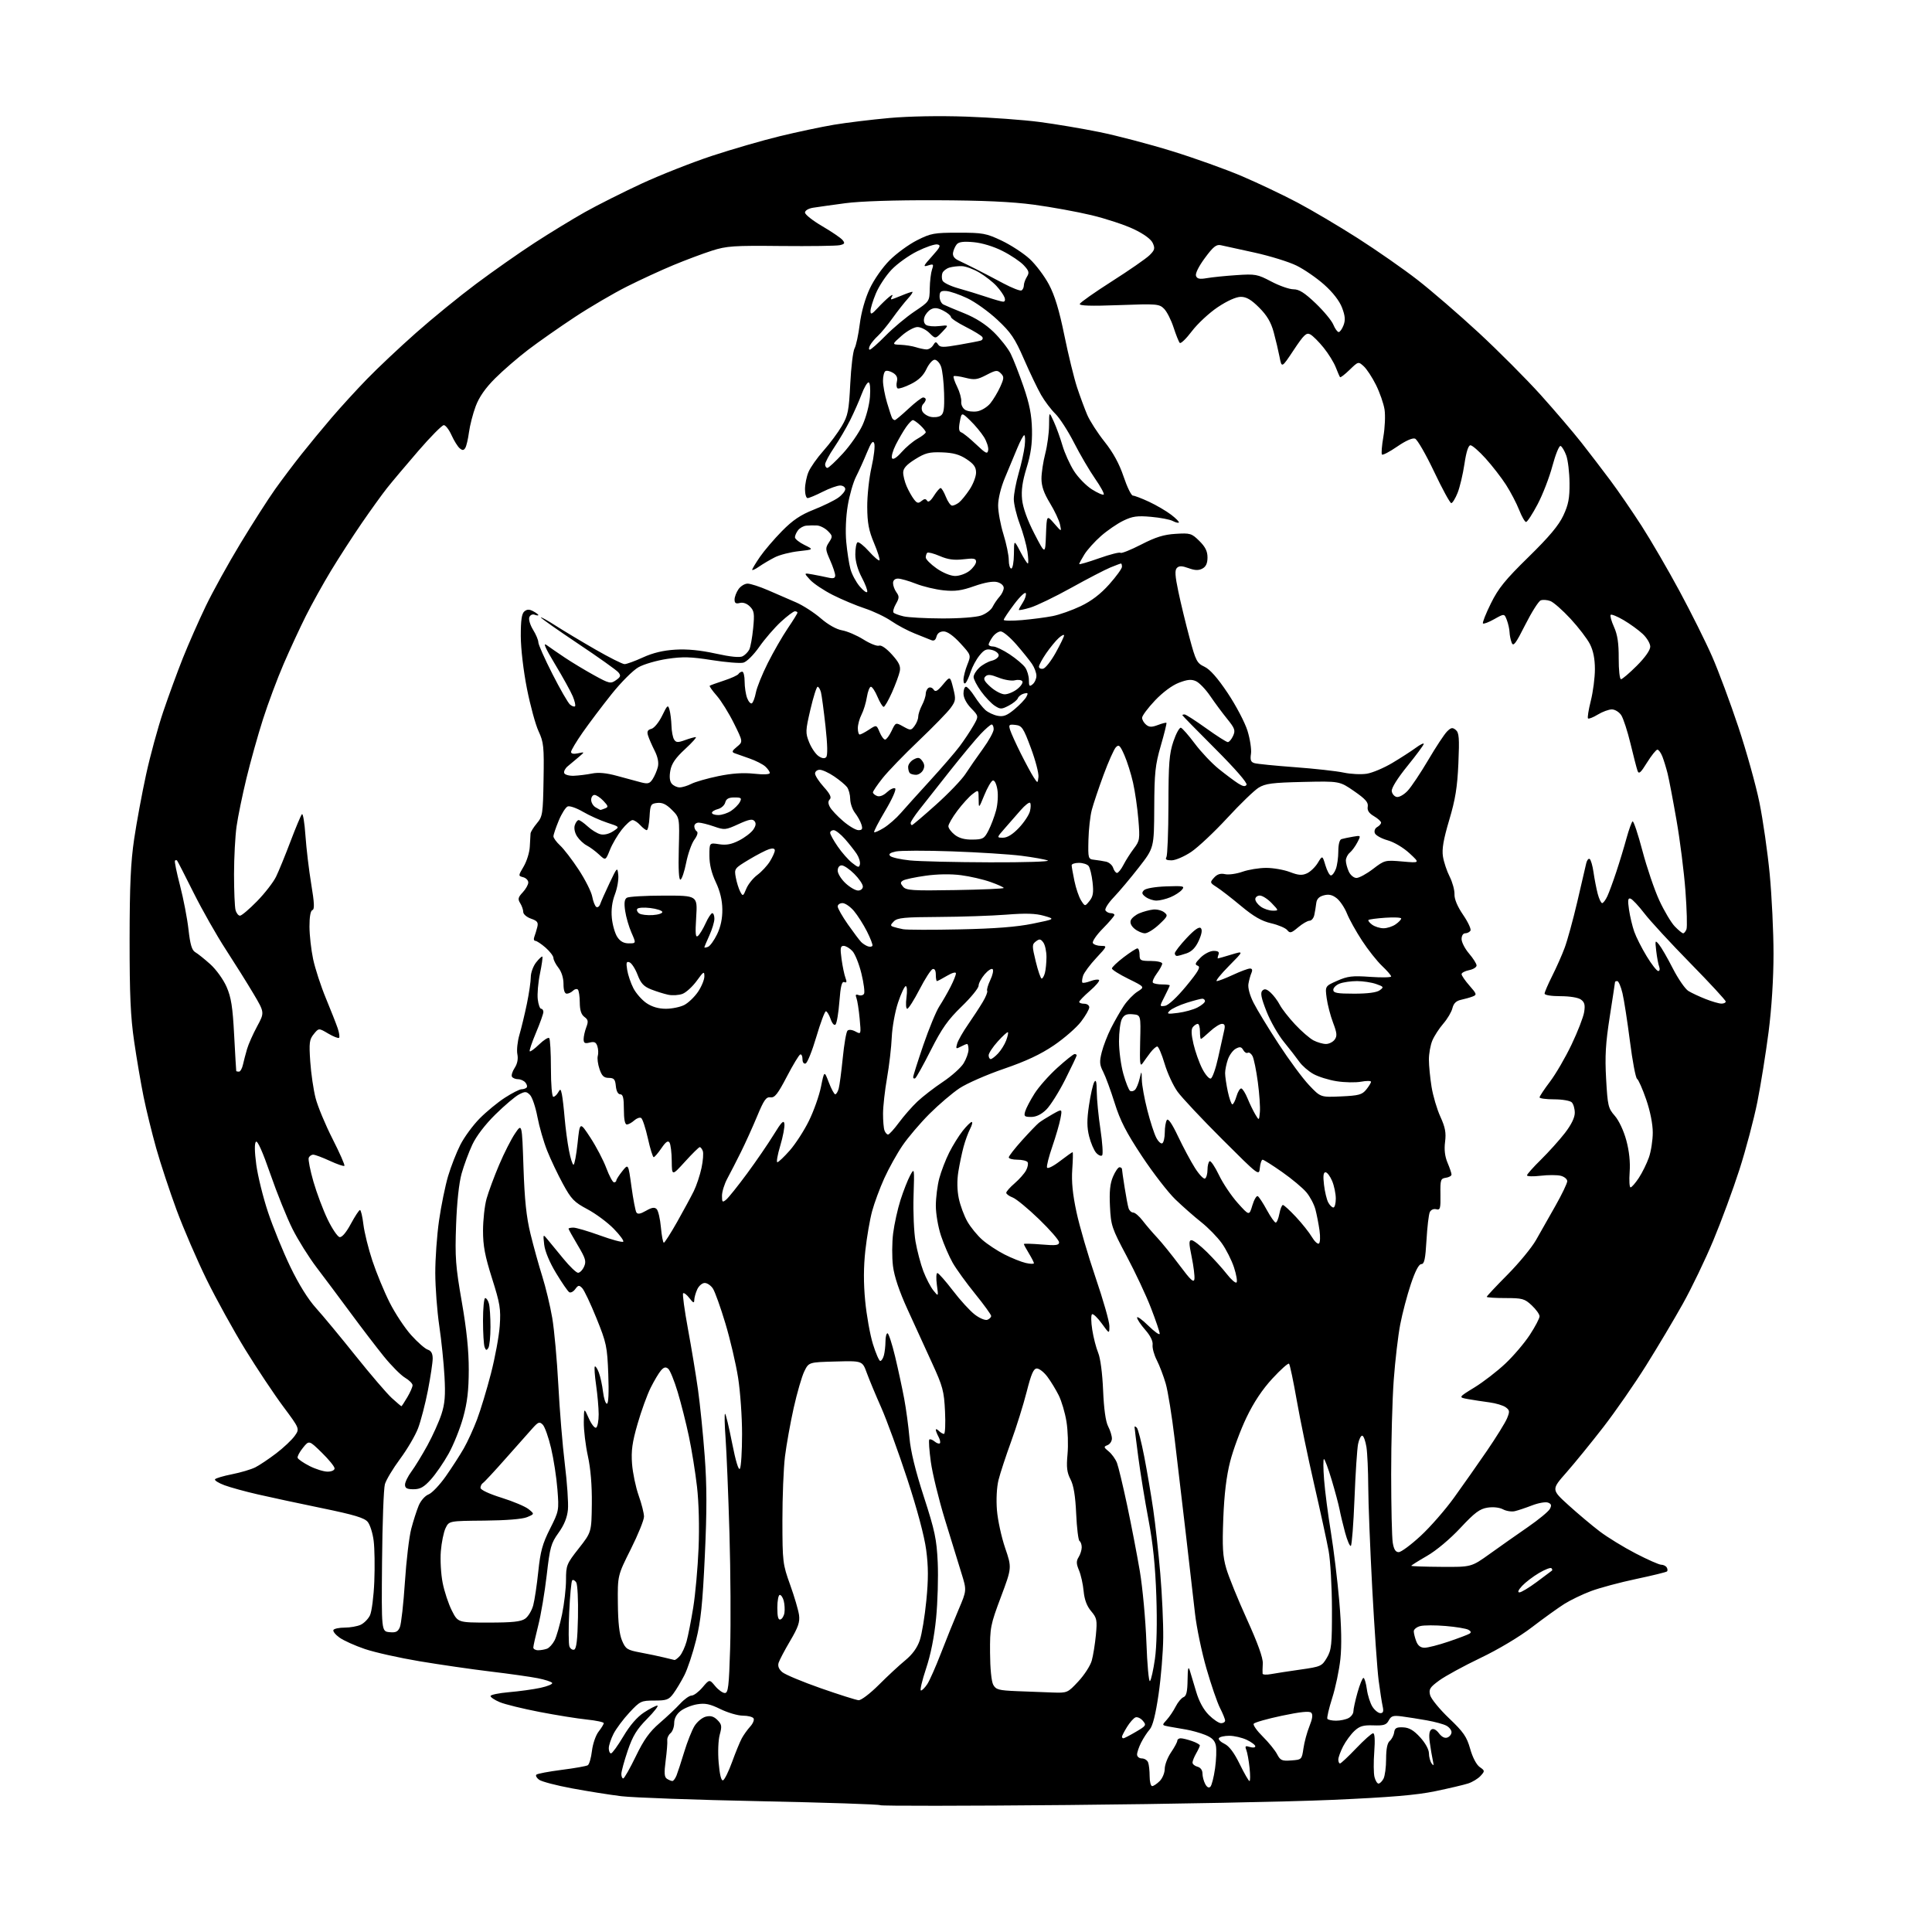 <?xml version="1.0" encoding="UTF-8" standalone="no"?>
<svg 
  version="1.1" 
  xmlns="http://www.w3.org/2000/svg" 
  xmlns:xlink="http://www.w3.org/1999/xlink" 
  xmlns:svg="http://www.w3.org/2000/svg"
  xmlns:rdf="http://www.w3.org/1999/02/22-rdf-syntax-ns#"
  xmlns:cc="http://creativecommons.org/ns#"
  xmlns:dc="http://purl.org/dc/elements/1.1/"
  viewBox="0 0 768 768"
  width="768"
  height="768"
>
<style>svg {background-color: white; }</style>"
<path stroke="none" fill="black" fill-rule="evenodd" d="M424.50,717.52C383.80,717.90 350.23,717.93 349.90,717.59C349.57,717.25 328.20,716.54 302.40,716.01C276.61,715.49 251.68,714.59 247.00,714.02C242.32,713.45 233.46,712.04 227.31,710.89C221.15,709.75 215.30,708.21 214.31,707.48C213.32,706.76 212.82,705.85 213.21,705.46C213.60,705.07 218.12,704.21 223.26,703.55C228.40,702.90 233.08,702.07 233.66,701.71C234.24,701.35 234.98,698.78 235.31,695.99C235.65,693.19 236.83,689.76 237.96,688.33C239.08,686.90 240.00,685.39 240.00,684.98C240.00,684.57 236.96,683.92 233.25,683.54C229.54,683.16 221.08,681.80 214.45,680.52C207.81,679.24 200.73,677.50 198.70,676.65C196.66,675.80 195.00,674.70 195.00,674.20C195.00,673.70 198.29,673.02 202.32,672.67C206.35,672.33 211.98,671.56 214.83,670.94C217.68,670.33 219.78,669.45 219.49,668.98C219.20,668.52 216.61,667.67 213.73,667.11C210.85,666.54 202.43,665.35 195.00,664.46C187.57,663.57 174.89,661.73 166.81,660.38C158.74,659.03 148.94,656.84 145.04,655.51C141.14,654.19 136.61,652.15 134.97,650.98C133.32,649.80 132.23,648.43 132.55,647.92C132.86,647.42 134.87,647.00 137.01,647.00C139.15,647.00 142.00,646.50 143.34,645.89C144.68,645.28 146.36,643.59 147.06,642.14C147.77,640.69 148.55,634.65 148.79,628.72C149.03,622.79 148.92,615.49 148.54,612.50C148.17,609.50 147.11,606.12 146.18,604.99C144.87,603.38 140.83,602.16 128.00,599.52C118.92,597.65 107.45,595.19 102.50,594.05C97.55,592.92 91.58,591.28 89.24,590.41C86.90,589.54 85.20,588.48 85.47,588.05C85.73,587.62 88.77,586.72 92.21,586.04C95.66,585.36 99.83,584.12 101.49,583.29C103.14,582.45 106.88,579.95 109.79,577.73C112.70,575.51 116.00,572.40 117.13,570.82C119.17,567.96 119.17,567.96 112.57,559.10C108.94,554.22 102.17,544.06 97.52,536.51C92.87,528.95 85.95,516.41 82.13,508.64C78.32,500.86 72.95,488.43 70.20,481.00C67.46,473.57 63.82,462.55 62.11,456.50C60.41,450.45 58.14,441.23 57.08,436.00C56.02,430.77 54.33,420.88 53.33,414.00C51.89,404.18 51.51,395.50 51.52,373.50C51.54,351.92 51.96,342.75 53.33,333.50C54.31,326.90 56.44,315.38 58.07,307.90C59.70,300.42 62.77,289.17 64.89,282.90C67.01,276.63 70.54,267.00 72.73,261.50C74.93,256.00 78.99,246.78 81.77,241.00C84.54,235.22 90.76,223.97 95.59,216.00C100.42,208.03 106.61,198.35 109.35,194.50C112.09,190.65 116.84,184.35 119.90,180.50C122.95,176.65 128.34,170.12 131.87,166.00C135.40,161.88 141.71,154.97 145.90,150.66C150.08,146.35 158.81,138.12 165.31,132.37C171.80,126.61 182.60,117.81 189.31,112.80C196.01,107.79 206.45,100.47 212.50,96.54C218.55,92.61 227.55,87.12 232.50,84.33C237.45,81.55 247.57,76.46 255.00,73.01C262.43,69.57 275.02,64.60 283.00,61.96C290.98,59.33 303.12,55.81 310.00,54.14C316.88,52.47 326.55,50.42 331.50,49.59C336.45,48.76 346.35,47.56 353.50,46.91C361.39,46.20 373.42,45.99 384.12,46.36C393.81,46.70 406.89,47.65 413.18,48.48C419.47,49.30 430.22,51.11 437.06,52.50C443.90,53.89 456.84,57.28 465.80,60.05C474.77,62.81 487.37,67.33 493.80,70.08C500.24,72.84 510.12,77.54 515.78,80.53C521.43,83.52 532.20,89.89 539.72,94.69C547.23,99.49 557.91,106.93 563.44,111.23C568.97,115.52 579.93,124.99 587.80,132.26C595.66,139.54 606.75,150.67 612.45,156.99C618.14,163.32 625.44,171.88 628.68,176.00C631.92,180.12 637.08,186.88 640.16,191.00C643.24,195.12 648.80,203.22 652.53,209.00C656.25,214.78 663.06,226.47 667.65,235.00C672.25,243.53 678.08,255.22 680.61,261.00C683.14,266.77 687.83,279.38 691.03,289.00C694.23,298.62 698.00,312.12 699.40,319.00C700.80,325.88 702.64,338.66 703.48,347.41C704.31,356.16 705.00,370.43 705.00,379.12C705.00,388.97 704.26,400.68 703.04,410.21C701.95,418.62 699.95,431.14 698.58,438.03C697.20,444.92 694.00,457.01 691.46,464.91C688.92,472.81 684.24,485.50 681.06,493.10C677.89,500.71 672.45,512.01 668.98,518.22C665.52,524.42 658.93,535.49 654.35,542.80C649.77,550.12 642.12,561.14 637.35,567.30C632.58,573.46 625.98,581.57 622.68,585.32C616.68,592.13 616.68,592.13 623.49,598.32C627.24,601.72 632.82,606.41 635.90,608.75C638.98,611.09 645.40,615.03 650.16,617.50C654.92,619.98 659.51,622.00 660.35,622.00C661.19,622.00 662.18,622.48 662.54,623.07C662.90,623.65 662.96,624.37 662.67,624.66C662.38,624.95 656.86,626.30 650.40,627.67C643.94,629.03 635.87,631.20 632.46,632.48C629.04,633.76 624.28,636.06 621.88,637.57C619.47,639.09 613.67,643.25 609.00,646.83C604.00,650.66 595.56,655.70 588.50,659.07C581.90,662.23 574.55,666.24 572.16,667.98C568.38,670.74 567.91,671.49 568.49,673.82C568.86,675.29 572.23,679.42 575.98,683.00C581.78,688.52 583.05,690.36 584.42,695.20C585.37,698.59 586.91,701.52 588.20,702.42C590.29,703.89 590.30,704.01 588.56,705.93C587.57,707.03 585.35,708.38 583.63,708.95C581.91,709.51 576.00,710.90 570.50,712.04C563.02,713.59 552.70,714.46 529.50,715.48C512.45,716.23 465.20,717.15 424.50,717.52zM481.15,710.25C481.68,709.72 482.51,706.46 483.00,703.00C483.49,699.53 483.64,695.45 483.33,693.91C482.92,691.87 481.79,690.73 479.06,689.64C477.02,688.82 473.58,687.87 471.43,687.51C469.27,687.16 466.23,686.63 464.67,686.34C461.83,685.80 461.83,685.80 463.80,683.65C464.88,682.47 466.48,680.09 467.35,678.37C468.22,676.65 469.62,674.98 470.46,674.65C471.61,674.21 472.02,672.46 472.08,667.78C472.14,663.18 472.37,662.17 472.95,664.00C473.38,665.38 474.53,669.19 475.49,672.47C476.62,676.32 478.41,679.61 480.52,681.72C482.32,683.52 484.52,685.00 485.40,685.00C486.28,685.00 487.00,684.53 487.00,683.96C487.00,683.39 486.09,681.13 484.97,678.95C483.86,676.76 481.42,669.67 479.56,663.19C477.69,656.71 475.66,646.93 475.04,641.46C474.43,635.98 472.80,621.83 471.42,610.00C470.04,598.17 468.02,581.08 466.94,572.00C465.86,562.92 464.27,553.04 463.40,550.03C462.53,547.02 460.93,542.82 459.85,540.70C458.76,538.58 458.01,535.82 458.18,534.57C458.36,533.14 457.28,530.94 455.24,528.62C453.46,526.59 452.00,524.40 452.00,523.76C452.00,523.11 454.02,524.57 456.50,527.00C458.98,529.43 461.00,530.86 461.00,530.17C461.00,529.49 459.44,524.89 457.53,519.95C455.63,515.01 451.27,505.72 447.84,499.29C441.95,488.22 441.60,487.17 441.23,479.55C440.94,473.68 441.26,470.48 442.43,467.75C443.31,465.69 444.47,464.00 445.01,464.00C445.56,464.00 446.00,464.34 446.01,464.75C446.01,465.16 446.48,468.43 447.05,472.00C447.61,475.57 448.31,479.29 448.61,480.25C448.90,481.21 449.73,482.00 450.45,482.00C451.17,482.00 452.88,483.46 454.24,485.25C455.61,487.04 458.21,490.07 460.02,492.00C461.83,493.93 465.83,498.88 468.91,503.00C473.30,508.88 474.56,510.06 474.80,508.44C474.96,507.30 474.47,503.36 473.72,499.69C472.57,494.14 472.57,493.00 473.67,493.00C474.41,493.00 477.17,495.14 479.81,497.75C482.45,500.36 486.01,504.30 487.72,506.50C489.43,508.70 491.15,510.18 491.54,509.79C491.93,509.40 491.48,506.72 490.54,503.83C489.59,500.94 487.40,496.60 485.66,494.18C483.92,491.75 480.25,488.00 477.50,485.82C474.75,483.65 470.13,479.58 467.23,476.79C464.33,473.99 458.35,466.26 453.94,459.60C447.71,450.20 445.29,445.48 443.09,438.45C441.53,433.47 439.48,427.90 438.54,426.07C437.09,423.27 437.00,422.06 437.96,418.26C438.58,415.78 440.25,411.47 441.66,408.68C443.08,405.88 445.36,401.90 446.74,399.82C448.11,397.75 450.56,395.21 452.17,394.19C455.11,392.33 455.11,392.33 448.55,389.10C444.95,387.33 442.00,385.47 442.00,384.98C442.00,384.49 444.09,382.50 446.64,380.55C449.20,378.60 451.67,377.00 452.14,377.00C452.61,377.00 453.00,378.12 453.00,379.50C453.00,381.80 453.37,382.00 457.50,382.00C459.98,382.00 462.00,382.47 462.00,383.04C462.00,383.61 461.02,385.41 459.82,387.03C458.62,388.65 457.95,390.28 458.32,390.65C458.69,391.03 460.35,391.33 462.00,391.33C463.65,391.33 465.00,391.50 465.00,391.71C465.00,391.91 464.07,393.90 462.94,396.12C460.88,400.15 460.88,400.15 463.11,399.83C464.45,399.63 467.83,396.48 471.53,392.00C476.36,386.14 477.37,384.37 476.15,383.91C474.85,383.43 475.04,382.87 477.25,380.66C478.72,379.19 481.03,378.00 482.42,378.00C484.25,378.00 484.78,378.41 484.36,379.50C484.05,380.33 483.95,381.00 484.14,380.99C484.34,380.98 486.75,380.30 489.49,379.46C494.49,377.95 494.49,377.95 488.53,383.97C485.25,387.29 483.07,390.00 483.68,390.00C484.30,390.00 487.21,388.88 490.15,387.51C493.09,386.14 496.11,385.02 496.86,385.01C497.77,385.00 497.97,385.57 497.47,386.75C497.05,387.71 496.51,389.67 496.27,391.10C496.00,392.66 496.81,395.66 498.30,398.60C499.66,401.30 504.15,408.68 508.28,415.00C512.40,421.32 517.84,428.69 520.37,431.36C524.96,436.21 524.96,436.21 533.08,435.84C540.15,435.52 541.44,435.17 543.10,433.13C544.14,431.84 545.00,430.44 545.00,430.02C545.00,429.61 543.22,429.59 541.05,429.99C538.88,430.39 534.52,430.31 531.36,429.81C528.20,429.32 524.01,428.01 522.06,426.91C520.10,425.81 517.60,423.63 516.50,422.07C515.40,420.51 512.63,416.95 510.36,414.16C508.08,411.37 504.96,405.90 503.44,402.01C501.35,396.70 500.94,394.66 501.81,393.79C502.67,392.93 503.48,393.12 505.08,394.57C506.25,395.63 507.88,397.80 508.71,399.40C509.54,401.01 512.29,404.53 514.83,407.24C517.36,409.96 520.67,412.81 522.17,413.59C523.67,414.36 525.89,415.00 527.09,415.00C528.29,415.00 529.85,414.22 530.55,413.27C531.59,411.84 531.48,410.65 529.91,406.52C528.86,403.76 527.72,399.36 527.37,396.75C526.74,392.00 526.74,392.00 531.57,389.87C535.71,388.04 537.58,387.81 544.70,388.32C549.26,388.64 553.00,388.56 553.00,388.15C553.00,387.73 551.37,385.84 549.37,383.95C547.37,382.05 543.80,377.54 541.43,373.91C539.06,370.29 536.36,365.45 535.44,363.14C534.52,360.84 532.69,358.11 531.37,357.07C529.62,355.70 528.21,355.38 526.23,355.91C524.33,356.41 523.41,357.38 523.22,359.07C523.07,360.41 522.72,362.51 522.45,363.75C522.18,364.99 521.33,366.00 520.56,366.00C519.79,366.00 517.75,367.18 516.03,368.63C513.30,370.93 512.76,371.07 511.70,369.74C511.04,368.91 508.18,367.69 505.34,367.03C501.53,366.15 498.41,364.37 493.34,360.15C489.58,357.01 485.22,353.64 483.67,352.65C480.93,350.91 480.89,350.78 482.61,348.88C483.85,347.51 485.15,347.09 486.97,347.49C488.40,347.81 491.52,347.37 493.91,346.53C496.30,345.69 500.54,345.00 503.34,345.00C506.14,345.00 510.37,345.74 512.75,346.65C516.14,347.95 517.58,348.06 519.53,347.17C520.89,346.55 522.83,344.68 523.84,343.02C525.68,339.99 525.68,339.99 526.88,344.00C527.54,346.20 528.52,348.00 529.06,348.00C529.61,348.00 530.49,346.85 531.02,345.43C531.56,344.02 532.00,340.86 532.00,338.40C532.00,335.70 532.49,333.79 533.25,333.56C533.94,333.35 535.97,332.92 537.76,332.61C541.03,332.04 541.03,332.04 539.58,334.84C538.78,336.39 537.43,338.23 536.57,338.95C535.70,339.66 535.00,341.07 535.00,342.08C535.00,343.08 535.52,345.05 536.16,346.45C536.81,347.88 538.16,349.00 539.22,349.00C540.27,349.00 543.23,347.39 545.80,345.42C550.41,341.90 550.60,341.86 557.49,342.46C564.50,343.08 564.50,343.08 560.28,339.18C557.86,336.94 554.15,334.74 551.59,334.03C549.14,333.34 546.86,332.07 546.52,331.20C546.18,330.30 546.58,329.25 547.46,328.76C548.31,328.29 549.00,327.50 549.00,327.01C549.00,326.52 547.72,325.36 546.16,324.44C544.15,323.25 543.43,322.14 543.70,320.63C543.99,318.97 542.79,317.61 538.29,314.50C532.50,310.50 532.50,310.50 518.00,310.83C505.76,311.11 503.01,311.47 500.33,313.11C498.59,314.19 492.97,319.61 487.86,325.16C482.74,330.71 476.29,336.77 473.54,338.63C470.78,340.48 467.26,342.00 465.70,342.00C463.70,342.00 463.11,341.64 463.66,340.75C464.08,340.06 464.45,330.73 464.47,320.00C464.50,303.41 464.79,299.64 466.44,294.73C467.51,291.56 468.86,289.11 469.44,289.29C470.02,289.48 472.51,292.32 474.96,295.60C477.42,298.89 481.69,303.41 484.46,305.65C487.23,307.88 490.70,310.48 492.16,311.41C494.07,312.63 495.01,312.79 495.52,311.96C495.95,311.27 491.02,305.60 483.12,297.70C475.90,290.49 470.00,284.45 470.00,284.29C470.00,284.13 470.40,284.00 470.89,284.00C471.39,284.00 475.24,286.48 479.46,289.50C483.67,292.53 487.55,295.00 488.08,295.00C488.61,295.00 489.55,293.89 490.17,292.53C491.16,290.36 490.88,289.55 487.83,285.78C485.92,283.43 482.89,279.33 481.09,276.69C479.29,274.04 476.75,271.39 475.44,270.79C473.60,269.95 472.05,270.09 468.63,271.40C465.95,272.42 462.20,275.21 459.10,278.48C456.30,281.45 454.00,284.53 454.00,285.32C454.00,286.11 454.71,287.35 455.58,288.07C456.83,289.10 457.81,289.13 460.26,288.21C461.97,287.56 463.51,287.17 463.68,287.34C463.84,287.51 462.84,291.59 461.44,296.41C459.22,304.08 458.89,307.14 458.83,321.10C458.75,337.04 458.75,337.04 452.74,344.77C449.43,349.02 444.94,354.37 442.75,356.66C440.56,358.94 439.07,361.31 439.44,361.91C439.81,362.51 440.77,363.00 441.56,363.00C442.35,363.00 443.00,363.32 443.00,363.72C443.00,364.11 440.92,366.54 438.38,369.12C435.84,371.70 434.07,374.30 434.44,374.90C434.81,375.51 436.28,376.00 437.70,376.00C440.20,376.00 440.14,376.14 435.76,380.83C433.28,383.48 430.92,386.66 430.53,387.90C430.14,389.14 430.02,390.35 430.27,390.60C430.52,390.85 431.97,390.58 433.50,390.00C435.03,389.42 436.55,389.23 436.89,389.57C437.22,389.92 435.59,391.86 433.25,393.88C430.91,395.90 429.00,397.88 429.00,398.28C429.00,398.67 429.90,399.00 431.00,399.00C432.10,399.00 433.00,399.64 433.00,400.42C433.00,401.20 431.53,403.78 429.72,406.14C427.92,408.50 423.08,412.72 418.97,415.52C413.67,419.12 407.90,421.83 399.10,424.85C392.27,427.19 384.33,430.67 381.44,432.58C378.55,434.50 373.17,439.09 369.47,442.78C365.77,446.48 360.95,452.15 358.75,455.38C356.55,458.61 353.30,464.46 351.52,468.38C349.75,472.30 347.56,478.20 346.67,481.50C345.78,484.80 344.57,491.81 343.99,497.08C343.27,503.62 343.24,509.98 343.92,517.08C344.46,522.81 345.85,530.54 346.99,534.25C348.14,537.96 349.46,541.00 349.92,541.00C350.39,541.00 351.04,539.99 351.37,538.75C351.70,537.51 351.98,535.04 351.99,533.25C351.99,531.46 352.36,530.00 352.80,530.00C353.24,530.00 354.60,534.16 355.82,539.25C357.04,544.34 358.66,551.88 359.43,556.00C360.20,560.12 361.14,567.10 361.52,571.50C361.99,576.86 363.88,584.62 367.25,595.00C371.63,608.51 372.33,611.86 372.76,621.07C373.02,626.89 372.74,636.83 372.12,643.18C371.39,650.66 369.98,657.75 368.10,663.36C366.52,668.11 365.61,672.00 366.09,672.00C366.56,672.00 367.70,670.85 368.62,669.45C369.54,668.05 371.98,662.54 374.04,657.20C376.10,651.87 379.25,644.05 381.05,639.84C384.31,632.19 384.31,632.19 382.18,625.34C381.00,621.58 378.04,611.97 375.60,603.98C373.16,596.00 370.65,585.71 370.02,581.13C369.39,576.54 369.12,572.55 369.41,572.25C369.71,571.96 370.65,572.29 371.50,573.00C372.35,573.71 373.30,574.03 373.61,573.73C373.91,573.42 373.68,572.26 373.08,571.15C372.49,570.04 372.00,568.79 372.00,568.37C372.00,567.94 372.54,568.14 373.20,568.80C373.86,569.46 374.78,570.00 375.25,570.00C375.71,570.00 375.90,565.98 375.66,561.06C375.28,552.99 374.78,551.13 370.50,541.81C367.90,536.14 363.51,526.55 360.76,520.51C357.44,513.24 355.48,507.40 354.97,503.25C354.54,499.80 354.57,493.94 355.04,490.24C355.51,486.53 356.83,480.57 357.97,477.00C359.11,473.43 360.83,469.05 361.78,467.29C363.49,464.11 363.51,464.19 363.15,475.51C362.95,481.80 363.30,489.92 363.94,493.55C364.57,497.18 365.97,502.48 367.05,505.33C368.14,508.17 369.93,511.62 371.05,513.00C373.07,515.50 373.07,515.50 372.42,510.75C372.07,508.14 372.16,506.02 372.64,506.06C373.11,506.09 375.87,509.22 378.78,513.02C381.68,516.83 385.61,521.13 387.52,522.58C389.43,524.04 391.66,524.96 392.49,524.64C393.32,524.32 394.00,523.64 394.00,523.12C394.00,522.60 391.14,518.65 387.65,514.34C384.15,510.03 380.14,504.48 378.72,502.00C377.31,499.52 375.22,494.70 374.08,491.28C372.92,487.82 372.01,482.50 372.01,479.28C372.02,476.10 372.63,471.21 373.38,468.41C374.13,465.61 375.90,460.99 377.33,458.15C378.76,455.31 381.18,451.42 382.71,449.50C384.24,447.57 385.85,446.00 386.28,446.00C386.70,446.00 386.41,447.24 385.63,448.75C384.85,450.26 383.68,453.47 383.03,455.88C382.38,458.29 381.45,462.73 380.96,465.74C380.39,469.26 380.45,473.06 381.13,476.36C381.72,479.19 383.26,483.35 384.56,485.61C385.86,487.87 388.53,491.14 390.50,492.86C392.47,494.59 396.42,497.20 399.29,498.66C402.15,500.11 405.96,501.64 407.75,502.05C409.54,502.46 411.00,502.50 411.00,502.14C410.99,501.79 410.09,500.03 409.00,498.23C407.90,496.43 407.00,494.76 407.00,494.53C407.00,494.30 410.15,494.38 414.00,494.70C419.75,495.19 421.00,495.03 421.00,493.82C421.00,493.02 417.42,488.90 413.05,484.67C408.68,480.45 403.96,476.55 402.55,476.02C401.15,475.49 400.00,474.65 400.00,474.15C400.00,473.66 401.50,471.96 403.34,470.38C405.18,468.79 407.23,466.48 407.89,465.23C408.55,463.98 408.82,462.52 408.49,461.98C408.15,461.44 406.33,461.00 404.44,461.00C402.55,461.00 401.00,460.59 401.00,460.08C401.00,459.57 403.36,456.54 406.25,453.33C409.14,450.12 412.18,446.96 413.00,446.31C413.82,445.66 416.25,444.13 418.39,442.92C422.28,440.72 422.28,440.72 421.55,444.61C421.15,446.75 419.69,451.76 418.32,455.74C416.95,459.72 415.99,463.48 416.20,464.09C416.41,464.73 418.59,463.67 421.29,461.61C423.89,459.62 426.18,458.00 426.38,458.00C426.57,458.00 426.51,461.09 426.24,464.86C425.90,469.71 426.39,474.70 427.92,481.84C429.11,487.41 432.54,499.16 435.54,507.95C438.54,516.74 441.00,525.36 441.00,527.11C441.00,530.30 441.00,530.30 437.97,526.11C436.30,523.81 434.56,522.15 434.11,522.43C433.66,522.71 433.69,525.47 434.18,528.57C434.66,531.67 435.73,535.80 436.54,537.75C437.42,539.85 438.22,545.95 438.50,552.67C438.81,560.03 439.51,565.08 440.49,566.98C441.32,568.58 442.00,570.77 442.00,571.84C442.00,572.91 441.21,574.09 440.25,574.47C438.66,575.09 438.70,575.31 440.74,576.97C441.97,577.98 443.44,580.03 444.02,581.54C444.59,583.05 446.41,590.63 448.06,598.39C449.71,606.15 451.97,617.90 453.09,624.50C454.20,631.10 455.38,643.84 455.71,652.80C456.03,661.77 456.67,668.73 457.13,668.27C457.59,667.81 458.47,663.85 459.10,659.47C459.81,654.51 460.02,645.08 459.66,634.50C459.25,622.50 458.33,613.55 456.53,604.06C455.13,596.67 453.31,585.51 452.49,579.26C451.67,573.01 451.00,567.61 451.00,567.25C451.00,566.89 451.41,567.03 451.91,567.55C452.41,568.07 453.73,573.23 454.85,579.00C455.97,584.77 457.58,594.23 458.42,600.00C459.27,605.77 460.53,617.25 461.23,625.50C461.93,633.75 462.46,645.23 462.40,651.00C462.35,656.77 461.51,666.90 460.55,673.50C459.36,681.63 458.22,686.14 457.01,687.50C456.03,688.60 454.51,690.94 453.62,692.70C452.73,694.46 452.00,696.60 452.00,697.45C452.00,698.30 452.85,699.00 453.89,699.00C454.93,699.00 456.06,699.71 456.39,700.58C456.73,701.45 457.00,703.93 457.00,706.08C457.00,708.24 457.45,710.00 458.00,710.00C458.55,710.00 459.90,709.10 461.00,708.00C462.10,706.90 463.00,704.71 463.00,703.14C463.00,701.57 464.12,698.62 465.50,696.60C466.88,694.57 468.00,692.48 468.00,691.96C468.00,691.43 468.61,691.00 469.35,691.00C470.09,691.00 472.12,691.49 473.85,692.10C475.58,692.70 476.98,693.49 476.96,693.85C476.95,694.21 476.29,695.62 475.50,697.00C474.71,698.38 474.05,700.01 474.04,700.63C474.02,701.26 474.90,702.00 476.00,702.29C477.22,702.61 478.00,703.65 478.00,704.97C478.00,706.16 478.49,708.05 479.09,709.17C479.79,710.48 480.53,710.87 481.15,710.25zM547.98,709.00C548.50,709.00 549.40,708.13 549.96,707.07C550.53,706.00 551.00,702.46 551.00,699.19C551.00,695.24 551.48,692.84 552.44,692.05C553.23,691.39 554.02,689.87 554.19,688.68C554.44,686.91 555.12,686.53 557.77,686.65C560.18,686.76 561.97,687.81 564.52,690.60C566.57,692.83 568.01,695.44 568.02,696.95C568.02,698.35 568.51,700.17 569.10,701.00C569.92,702.15 570.02,701.87 569.56,699.75C569.23,698.24 568.69,695.03 568.36,692.63C567.95,689.65 568.16,688.02 569.02,687.49C569.80,687.01 570.93,687.58 572.01,689.01C573.12,690.48 574.33,691.09 575.37,690.69C576.27,690.34 577.00,689.39 577.00,688.57C577.00,687.74 576.08,686.58 574.95,685.98C573.83,685.37 570.34,684.43 567.20,683.87C564.07,683.31 559.63,682.61 557.35,682.31C553.82,681.84 553.03,682.08 552.05,683.90C551.10,685.68 550.10,686.00 545.94,685.86C541.92,685.72 540.47,686.14 538.39,688.09C536.97,689.42 534.95,692.17 533.90,694.21C532.86,696.25 532.00,698.61 532.00,699.46C532.00,700.31 532.30,701.00 532.68,701.00C533.05,701.00 535.93,698.30 539.08,695.00C542.23,691.70 545.26,689.00 545.83,689.00C546.48,689.00 546.64,691.67 546.29,696.39C545.98,700.45 546.02,704.95 546.38,706.39C546.74,707.83 547.46,709.00 547.98,709.00zM267.27,707.98C267.70,707.99 268.44,706.99 268.94,705.75C269.43,704.51 270.81,700.29 272.00,696.37C273.19,692.45 275.02,687.85 276.05,686.15C277.09,684.45 279.12,682.76 280.56,682.40C282.47,681.92 283.73,682.28 285.18,683.73C286.91,685.47 287.03,686.22 286.11,689.55C285.51,691.73 285.32,696.54 285.68,700.72C286.07,705.38 286.70,707.94 287.40,707.71C288.00,707.52 289.63,704.24 291.01,700.43C292.39,696.62 294.13,692.38 294.88,691.00C295.63,689.62 297.14,687.52 298.23,686.32C299.32,685.13 299.91,683.66 299.55,683.07C299.18,682.48 297.27,682.00 295.29,682.00C293.32,682.00 289.31,680.83 286.39,679.40C282.16,677.33 280.28,676.95 277.07,677.49C274.87,677.86 271.92,679.06 270.53,680.16C268.90,681.44 268.00,683.14 268.00,684.95C268.00,686.49 267.34,688.30 266.53,688.98C265.72,689.65 265.15,690.94 265.25,691.85C265.36,692.76 265.07,696.37 264.61,699.87C263.96,704.86 264.07,706.43 265.14,707.11C265.89,707.58 266.85,707.98 267.27,707.98zM496.69,708.00C497.02,708.00 497.03,705.64 496.72,702.75C496.42,699.86 495.83,696.66 495.43,695.63C494.82,694.07 495.04,693.88 496.85,694.45C498.03,694.83 499.00,694.71 499.00,694.18C499.00,693.66 497.47,692.50 495.60,691.61C493.73,690.73 490.60,690.00 488.66,690.00C486.71,690.00 484.86,690.42 484.54,690.94C484.22,691.45 485.21,692.46 486.73,693.19C488.60,694.08 490.57,696.68 492.80,701.25C494.62,704.96 496.37,708.00 496.69,708.00zM247.75,706.96C248.16,706.94 250.40,702.99 252.73,698.19C255.96,691.53 258.19,688.41 262.17,684.98C265.03,682.52 268.73,679.04 270.37,677.25C272.02,675.46 274.07,674.00 274.93,674.01C275.80,674.01 277.74,672.55 279.26,670.76C282.02,667.50 282.02,667.50 284.30,670.25C285.55,671.76 287.28,673.00 288.14,673.00C289.47,673.00 289.78,670.44 290.24,655.25C290.54,645.49 290.42,624.90 289.97,609.50C289.52,594.10 288.82,577.11 288.43,571.75C288.03,566.39 287.94,562.00 288.22,562.00C288.51,562.00 289.76,567.21 291.01,573.57C292.46,580.91 293.60,584.66 294.13,583.82C294.59,583.10 294.98,576.93 294.98,570.12C294.99,563.31 294.28,553.18 293.40,547.62C292.52,542.05 290.24,532.33 288.33,526.00C286.43,519.67 284.21,513.49 283.41,512.25C282.61,511.01 281.14,510.00 280.14,510.00C279.14,510.00 277.80,511.15 277.16,512.55C276.52,513.95 275.99,515.86 275.98,516.80C275.96,518.14 275.55,517.97 274.05,516.01C273.00,514.65 271.87,513.79 271.55,514.11C271.23,514.44 272.10,520.80 273.47,528.26C274.85,535.72 276.65,546.60 277.47,552.45C278.29,558.30 279.49,570.16 280.13,578.80C281.01,590.60 281.02,600.46 280.18,618.50C279.28,637.69 278.59,644.40 276.69,652.00C275.39,657.23 273.29,663.51 272.03,665.97C270.77,668.43 268.81,671.69 267.68,673.22C265.87,675.67 264.98,676.00 260.13,676.00C254.87,676.00 254.46,676.20 250.21,680.75C247.78,683.36 244.94,687.17 243.89,689.21C242.85,691.25 242.00,693.84 242.00,694.96C242.00,696.08 242.40,697.00 242.89,697.00C243.37,697.00 245.58,693.96 247.79,690.24C250.40,685.84 253.26,682.53 255.99,680.74C258.29,679.23 260.69,678.00 261.31,678.00C261.92,678.00 260.09,680.37 257.24,683.26C253.11,687.44 251.53,690.04 249.52,695.93C248.14,700.01 247.00,704.17 247.00,705.18C247.00,706.18 247.34,706.98 247.75,706.96zM513.30,699.80C517.44,699.50 517.49,699.45 518.14,695.00C518.49,692.52 519.57,688.56 520.53,686.18C521.73,683.20 521.95,681.55 521.23,680.83C520.51,680.11 516.92,680.48 509.57,682.03C503.73,683.26 498.69,684.70 498.36,685.22C498.04,685.74 499.67,688.04 501.99,690.33C504.31,692.63 506.85,695.76 507.65,697.30C508.95,699.80 509.58,700.08 513.30,699.80zM446.57,691.00C446.89,691.00 449.11,689.85 451.51,688.44C455.61,686.04 455.78,685.77 454.29,684.03C453.42,683.01 452.11,682.41 451.37,682.69C450.64,682.97 449.13,684.67 448.02,686.47C446.91,688.27 446.00,690.02 446.00,690.37C446.00,690.72 446.26,691.00 446.57,691.00zM531.12,684.00C532.78,684.00 535.00,683.53 536.07,682.96C537.13,682.40 538.00,681.19 538.00,680.28C538.00,679.37 538.73,676.01 539.63,672.82C540.53,669.62 541.59,667.00 542.00,667.00C542.40,667.00 543.01,669.03 543.35,671.51C543.69,673.99 544.70,677.14 545.60,678.51C546.50,679.88 547.91,681.00 548.73,681.00C549.85,681.00 550.08,680.30 549.62,678.25C549.29,676.74 548.57,672.12 548.03,668.00C547.49,663.88 546.35,647.45 545.49,631.50C544.64,615.55 543.92,597.33 543.90,591.00C543.87,584.67 543.55,577.57 543.18,575.21C542.80,572.85 542.07,570.83 541.54,570.71C541.01,570.60 540.26,572.08 539.86,574.00C539.47,575.92 538.82,585.73 538.43,595.78C538.03,605.83 537.38,614.26 536.98,614.51C536.58,614.76 535.56,612.38 534.70,609.23C533.85,606.08 532.85,601.92 532.49,600.00C532.12,598.08 530.71,592.79 529.35,588.25C527.99,583.71 526.61,580.00 526.29,580.00C525.97,580.00 525.99,583.71 526.35,588.25C526.70,592.79 527.91,602.12 529.04,609.00C530.16,615.88 531.67,628.25 532.38,636.50C533.24,646.42 533.39,654.21 532.82,659.50C532.35,663.90 530.89,670.87 529.57,675.00C528.26,679.12 527.40,682.83 527.65,683.25C527.91,683.66 529.47,684.00 531.12,684.00zM341.30,675.86C342.30,675.94 345.89,673.21 349.35,669.75C352.78,666.31 357.51,661.92 359.86,660.00C362.69,657.67 364.62,655.01 365.62,652.06C366.45,649.62 367.62,642.51 368.23,636.26C369.07,627.74 369.05,622.70 368.17,616.09C367.45,610.63 364.57,599.87 360.64,587.88C357.14,577.22 352.48,564.45 350.29,559.50C348.09,554.55 345.51,548.35 344.55,545.72C342.81,540.93 342.81,540.93 332.15,541.22C321.50,541.50 321.50,541.50 319.72,545.14C318.74,547.14 316.85,553.67 315.51,559.64C314.18,565.61 312.62,574.31 312.04,578.97C311.47,583.63 311.01,595.11 311.02,604.47C311.04,620.92 311.15,621.79 314.10,630.00C315.78,634.67 317.37,640.08 317.63,642.00C318.01,644.79 317.29,646.87 314.12,652.24C311.93,655.95 309.86,659.87 309.52,660.95C309.10,662.27 309.58,663.52 310.96,664.70C312.10,665.67 318.99,668.55 326.27,671.10C333.54,673.64 340.31,675.79 341.30,675.86zM418.43,672.80C424.29,673.00 424.41,672.94 428.67,668.37C431.04,665.83 433.43,662.12 433.99,660.12C434.55,658.13 435.28,653.56 435.63,649.97C436.19,643.99 436.04,643.20 433.74,640.46C432.03,638.44 431.08,635.88 430.76,632.49C430.51,629.75 429.68,626.03 428.92,624.23C427.82,621.61 427.79,620.56 428.77,618.99C429.45,617.91 430.00,616.15 430.00,615.07C430.00,614.00 429.61,612.88 429.13,612.58C428.65,612.29 428.05,607.42 427.80,601.77C427.47,594.59 426.79,590.47 425.54,588.06C424.12,585.32 423.87,583.27 424.36,578.05C424.69,574.44 424.51,568.63 423.94,565.13C423.38,561.62 421.98,556.90 420.84,554.63C419.70,552.36 417.68,549.04 416.33,547.25C414.99,545.46 413.13,544.00 412.18,544.00C410.86,544.00 409.94,546.09 408.12,553.25C406.83,558.34 404.05,567.23 401.95,573.00C399.85,578.77 397.58,585.67 396.92,588.33C396.21,591.21 395.96,596.05 396.30,600.33C396.62,604.27 398.09,611.03 399.56,615.34C402.24,623.18 402.24,623.18 397.87,634.84C393.70,645.96 393.50,646.98 393.56,657.00C393.59,663.21 394.11,668.40 394.82,669.71C395.89,671.66 396.98,671.96 404.26,672.26C408.79,672.44 415.17,672.68 418.43,672.80zM505.25,665.48C507.04,665.15 512.30,664.34 516.95,663.68C525.05,662.53 525.49,662.33 527.45,658.99C529.29,655.86 529.50,653.86 529.47,639.50C529.45,630.70 528.86,620.35 528.15,616.50C527.45,612.65 524.86,600.76 522.40,590.07C519.94,579.39 516.83,564.36 515.48,556.67C514.13,548.98 512.75,542.42 512.41,542.10C512.07,541.77 509.09,544.42 505.80,547.99C501.79,552.33 498.38,557.46 495.49,563.49C493.11,568.44 490.19,576.33 489.00,581.00C487.52,586.79 486.65,593.97 486.28,603.54C485.84,615.01 486.05,618.67 487.45,623.46C488.38,626.69 492.08,635.78 495.65,643.65C499.97,653.15 502.10,659.07 501.98,661.24C501.88,663.03 501.84,664.86 501.90,665.30C501.95,665.73 503.46,665.82 505.25,665.48zM268.10,659.87C268.42,659.94 269.39,659.21 270.25,658.25C271.10,657.29 272.30,654.70 272.92,652.50C273.53,650.30 274.73,644.23 275.57,639.00C276.42,633.77 277.37,623.20 277.69,615.50C278.04,607.04 277.80,597.35 277.07,591.00C276.41,585.23 274.96,576.23 273.85,571.00C272.75,565.77 270.74,557.83 269.39,553.35C268.04,548.86 266.35,544.70 265.62,544.10C264.64,543.28 263.91,543.45 262.77,544.75C261.92,545.71 260.08,548.79 258.68,551.59C257.27,554.39 254.92,560.88 253.44,566.02C251.31,573.41 250.86,576.72 251.25,581.93C251.53,585.54 252.71,591.18 253.87,594.47C255.04,597.75 256.00,601.53 256.00,602.88C256.00,604.23 253.64,610.05 250.75,615.82C245.50,626.31 245.50,626.31 245.61,637.40C245.68,645.01 246.20,649.65 247.27,652.16C248.70,655.53 249.28,655.91 254.66,656.92C257.87,657.52 262.07,658.40 264.00,658.88C265.93,659.36 267.77,659.80 268.10,659.87zM213.92,656.00C214.97,656.00 216.56,655.72 217.46,655.38C218.35,655.04 219.69,653.56 220.45,652.09C221.21,650.63 222.54,645.97 223.42,641.76C224.29,637.54 225.00,631.36 225.00,628.02C225.00,622.25 225.24,621.65 230.07,615.51C235.13,609.06 235.13,609.06 235.26,597.78C235.34,590.45 234.79,583.80 233.69,578.79C232.76,574.55 232.03,568.48 232.07,565.29C232.14,559.50 232.14,559.50 234.06,563.82C235.11,566.19 236.43,567.85 236.99,567.51C237.54,567.16 237.99,564.77 237.98,562.19C237.97,559.61 237.51,554.40 236.96,550.60C236.41,546.81 236.19,543.48 236.45,543.21C236.72,542.94 237.44,544.02 238.05,545.61C238.65,547.20 239.40,550.64 239.71,553.25C240.02,555.86 240.72,558.00 241.26,558.00C241.88,558.00 242.08,553.59 241.80,546.25C241.38,535.25 241.08,533.83 237.10,524.00C234.77,518.23 232.22,512.85 231.44,512.05C230.20,510.77 229.85,510.83 228.66,512.45C227.91,513.47 226.84,514.02 226.28,513.67C225.71,513.32 223.36,509.90 221.04,506.06C218.47,501.82 216.63,497.40 216.33,494.79C215.85,490.51 215.85,490.51 217.67,492.72C218.68,493.94 221.53,497.41 224.00,500.42C226.47,503.44 229.07,505.92 229.77,505.95C230.47,505.98 231.55,504.89 232.16,503.54C233.13,501.41 232.79,500.26 229.64,494.97C227.64,491.61 226.00,488.66 226.00,488.43C226.00,488.19 226.88,488.00 227.95,488.00C229.02,488.00 233.77,489.40 238.50,491.11C243.23,492.83 247.39,493.94 247.74,493.59C248.09,493.24 246.38,490.91 243.94,488.42C241.50,485.92 236.80,482.44 233.51,480.69C228.23,477.88 227.08,476.69 223.79,470.65C221.74,466.89 218.91,460.94 217.52,457.45C216.12,453.95 214.37,447.89 213.63,443.97C212.89,440.06 211.56,436.13 210.67,435.24C209.24,433.82 208.74,433.80 206.30,435.07C204.79,435.85 200.57,439.43 196.94,443.00C192.88,446.99 189.34,451.62 187.76,455.00C186.34,458.02 184.43,463.20 183.50,466.50C182.45,470.24 181.62,477.97 181.30,487.00C180.84,499.84 181.10,503.33 183.57,517.50C185.50,528.59 186.35,536.88 186.34,544.50C186.32,552.75 185.76,557.50 184.10,563.50C182.88,567.90 180.28,574.37 178.32,577.88C176.36,581.40 173.18,586.01 171.26,588.13C168.52,591.17 167.04,592.00 164.38,592.00C161.79,592.00 161.00,591.58 161.00,590.19C161.00,589.20 162.15,586.84 163.56,584.94C164.96,583.05 167.83,578.35 169.94,574.50C172.04,570.65 174.54,565.09 175.49,562.15C176.85,557.98 177.11,554.69 176.69,547.15C176.40,541.84 175.47,532.77 174.61,527.00C173.76,521.23 173.05,511.83 173.03,506.13C173.01,500.42 173.69,490.97 174.53,485.13C175.37,479.28 176.99,471.37 178.12,467.54C179.26,463.70 181.46,458.08 183.01,455.04C184.57,451.99 188.01,447.30 190.67,444.61C193.33,441.92 197.84,438.20 200.70,436.36C203.56,434.51 206.53,433.00 207.29,433.00C208.05,433.00 208.96,432.70 209.32,432.34C209.69,431.98 209.48,431.08 208.87,430.34C208.26,429.60 206.94,429.00 205.94,429.00C204.94,429.00 203.85,428.56 203.52,428.03C203.19,427.49 203.67,425.91 204.58,424.52C205.66,422.87 206.04,420.94 205.66,419.05C205.34,417.43 205.71,413.95 206.49,411.31C207.26,408.66 208.60,403.12 209.45,399.00C210.30,394.88 211.00,390.10 211.00,388.38C211.00,386.67 211.95,384.06 213.11,382.58C214.28,381.10 215.40,380.06 215.60,380.27C215.80,380.47 215.37,383.53 214.64,387.07C213.91,390.61 213.52,395.19 213.77,397.25C214.01,399.31 214.62,401.00 215.11,401.00C215.60,401.00 216.00,401.58 216.00,402.28C216.00,402.98 214.68,406.69 213.07,410.51C211.45,414.34 210.33,417.67 210.58,417.91C210.83,418.16 212.52,416.92 214.33,415.16C216.15,413.40 217.94,412.27 218.32,412.65C218.69,413.03 219.00,418.43 219.00,424.67C219.00,431.16 219.41,436.00 219.95,436.00C220.47,436.00 221.34,435.22 221.87,434.26C222.73,432.73 222.90,432.82 223.36,435.01C223.64,436.38 224.14,440.65 224.46,444.50C224.79,448.35 225.55,454.09 226.16,457.25C226.76,460.41 227.58,463.00 227.98,463.00C228.37,463.00 229.10,459.14 229.60,454.42C230.50,445.83 230.50,445.83 234.70,452.25C237.01,455.78 239.86,461.22 241.02,464.33C242.19,467.45 243.56,470.00 244.07,470.00C244.58,470.00 245.00,469.66 245.00,469.25C245.01,468.84 246.08,467.16 247.39,465.53C249.76,462.56 249.76,462.56 251.01,471.68C251.70,476.69 252.58,481.31 252.97,481.94C253.48,482.77 254.55,482.59 256.79,481.30C259.11,479.97 260.20,479.80 261.04,480.64C261.66,481.26 262.42,484.52 262.72,487.88C263.03,491.25 263.55,494.00 263.89,494.00C264.22,493.99 266.60,490.28 269.16,485.75C271.72,481.21 274.70,475.70 275.79,473.50C276.87,471.30 278.25,467.15 278.86,464.28C279.47,461.42 279.70,458.38 279.37,457.53C279.05,456.69 278.51,456.00 278.16,456.00C277.82,456.00 275.19,458.59 272.32,461.75C267.09,467.50 267.09,467.50 267.03,461.50C267.00,458.20 266.60,454.92 266.15,454.20C265.55,453.26 264.67,453.86 262.91,456.45C261.59,458.39 260.21,459.99 259.85,459.99C259.49,460.00 258.45,456.63 257.54,452.52C256.62,448.41 255.42,444.76 254.87,444.42C254.32,444.08 253.08,444.52 252.11,445.40C251.14,446.28 249.82,447.00 249.17,447.00C248.41,447.00 248.00,444.92 248.00,441.00C248.00,436.45 247.65,435.00 246.56,435.00C245.67,435.00 245.01,433.76 244.81,431.75C244.55,429.04 244.09,428.50 242.00,428.48C240.05,428.47 239.24,427.71 238.32,424.98C237.66,423.07 237.36,420.71 237.63,419.75C237.91,418.79 237.84,417.06 237.47,415.92C236.96,414.30 236.27,413.97 234.41,414.43C232.48,414.92 232.00,414.65 232.00,413.08C232.00,412.01 232.48,409.88 233.06,408.34C233.94,406.03 233.81,405.34 232.31,404.24C231.05,403.31 230.49,401.58 230.47,398.51C230.46,396.09 230.11,393.78 229.71,393.37C229.30,392.97 228.43,393.17 227.78,393.82C227.13,394.47 226.01,395.00 225.30,395.00C224.46,395.00 224.00,393.64 224.00,391.13C224.00,388.78 223.22,386.27 222.00,384.73C220.90,383.33 220.00,381.57 220.00,380.81C220.00,380.06 218.60,378.22 216.90,376.72C215.19,375.23 213.34,374.00 212.79,374.00C212.24,374.00 212.06,373.28 212.40,372.41C212.73,371.53 213.27,369.79 213.58,368.53C214.05,366.66 213.61,366.06 211.08,365.18C209.38,364.59 208.00,363.40 208.00,362.54C208.00,361.68 207.45,360.10 206.79,359.03C205.77,357.40 205.93,356.71 207.79,354.73C209.00,353.43 210.00,351.67 210.00,350.80C210.00,349.94 209.09,349.00 207.98,348.71C205.98,348.18 205.98,348.15 208.18,344.42C209.40,342.35 210.49,338.82 210.60,336.58C210.71,334.34 210.85,331.97 210.90,331.33C210.96,330.68 212.09,328.86 213.41,327.28C215.69,324.57 215.84,323.60 216.07,309.96C216.30,296.82 216.12,295.06 214.10,290.71C212.87,288.08 210.79,280.43 209.46,273.71C208.07,266.66 207.04,257.85 207.02,252.87C207.01,246.57 207.39,243.92 208.44,243.05C209.50,242.17 210.40,242.15 211.94,242.97C213.07,243.57 214.00,244.27 214.00,244.50C214.00,244.74 213.33,244.68 212.51,244.36C211.66,244.04 210.75,244.48 210.41,245.37C210.08,246.24 210.75,248.48 211.90,250.34C213.06,252.21 214.00,254.45 214.00,255.33C214.00,256.21 216.51,261.87 219.59,267.91C222.66,273.96 225.82,279.44 226.61,280.09C227.40,280.75 228.29,281.04 228.58,280.75C228.88,280.46 228.47,278.68 227.69,276.80C226.90,274.91 223.74,269.19 220.66,264.08C216.77,257.63 215.74,255.29 217.28,256.42C218.50,257.32 221.80,259.59 224.62,261.47C227.43,263.35 232.63,266.48 236.17,268.43C242.22,271.76 242.74,271.87 244.85,270.39C246.74,269.07 246.89,268.57 245.80,267.26C245.09,266.40 237.87,261.26 229.75,255.84C221.64,250.41 215.00,245.74 215.00,245.45C215.00,245.17 217.59,246.60 220.75,248.63C223.91,250.66 231.06,254.95 236.64,258.16C242.21,261.37 247.45,264.00 248.27,264.00C249.09,264.00 252.38,262.80 255.57,261.34C259.54,259.52 263.64,258.54 268.45,258.25C273.20,257.96 278.43,258.47 284.50,259.81C290.45,261.12 294.08,261.48 295.23,260.87C296.18,260.37 297.35,259.18 297.84,258.23C298.33,257.28 299.03,253.47 299.39,249.78C299.97,243.91 299.80,242.80 298.10,241.10C296.88,239.88 295.37,239.35 294.07,239.69C292.51,240.10 292.00,239.76 292.00,238.34C292.00,237.30 292.70,235.44 293.56,234.22C294.41,233.00 296.04,232.00 297.18,232.00C298.32,232.00 302.01,233.19 305.37,234.65C308.74,236.10 313.75,238.27 316.50,239.48C319.25,240.68 323.64,243.52 326.26,245.79C329.18,248.32 332.47,250.17 334.76,250.57C336.82,250.93 340.64,252.58 343.25,254.22C345.87,255.87 348.65,256.96 349.44,256.66C350.30,256.33 352.34,257.74 354.54,260.17C357.40,263.34 358.09,264.81 357.67,266.87C357.37,268.31 355.98,272.09 354.58,275.25C353.17,278.41 351.68,281.00 351.26,280.99C350.84,280.98 349.75,279.18 348.82,276.99C347.90,274.80 346.72,273.00 346.20,273.00C345.68,273.00 344.96,274.85 344.60,277.10C344.24,279.36 343.28,282.49 342.47,284.06C341.66,285.62 341.00,288.05 341.00,289.45C341.00,290.85 341.34,292.00 341.75,291.99C342.16,291.99 343.83,291.11 345.46,290.04C348.42,288.09 348.42,288.09 349.66,291.04C350.34,292.67 351.32,294.00 351.84,294.00C352.35,294.00 353.51,292.45 354.41,290.56C356.04,287.12 356.04,287.12 359.07,288.81C361.96,290.42 362.16,290.41 363.55,288.56C364.35,287.49 365.00,285.86 365.00,284.92C365.00,283.99 365.67,281.94 366.49,280.36C367.32,278.79 367.99,276.74 367.99,275.81C368.00,274.88 368.50,273.81 369.11,273.43C369.72,273.05 370.63,273.36 371.12,274.12C371.83,275.20 372.64,274.76 374.86,272.10C377.69,268.71 377.69,268.71 378.90,273.53C380.02,277.98 379.95,278.59 377.89,281.43C376.66,283.12 370.93,289.00 365.16,294.50C359.38,300.00 352.93,306.68 350.83,309.34C348.72,312.00 347.00,314.54 347.00,314.98C347.00,315.42 347.74,316.07 348.66,316.42C349.66,316.81 351.20,316.22 352.58,314.92C353.83,313.75 355.29,313.06 355.83,313.40C356.39,313.74 354.69,317.58 351.94,322.20C349.26,326.71 347.25,330.58 347.48,330.81C347.71,331.04 349.46,330.26 351.38,329.08C353.29,327.89 356.31,325.25 358.07,323.21C359.84,321.17 365.11,315.33 369.78,310.22C374.44,305.12 379.69,299.04 381.43,296.72C383.17,294.40 385.61,290.75 386.85,288.60C389.11,284.71 389.11,284.71 386.05,281.55C384.18,279.62 383.00,277.36 383.00,275.70C383.00,274.22 383.44,273.00 383.99,273.00C384.53,273.00 386.05,274.69 387.36,276.75C388.67,278.81 390.62,281.28 391.69,282.24C392.76,283.19 394.95,284.23 396.57,284.54C398.88,284.99 400.30,284.44 403.26,281.97C405.32,280.25 407.45,278.02 407.99,277.02C408.80,275.50 408.64,275.28 407.05,275.70C406.00,275.97 404.91,276.80 404.62,277.55C404.34,278.29 402.70,279.62 400.98,280.51C398.11,282.00 397.65,282.00 395.40,280.53C394.06,279.65 391.62,277.08 389.98,274.81C388.34,272.55 387.01,269.98 387.02,269.10C387.03,268.22 388.04,266.56 389.27,265.41C390.50,264.26 392.74,263.01 394.25,262.64C395.76,262.27 397.00,261.30 397.00,260.50C397.00,259.70 395.80,258.74 394.33,258.37C392.15,257.82 391.23,258.23 389.33,260.60C388.05,262.19 386.50,265.07 385.88,267.00C385.26,268.93 384.36,270.93 383.88,271.45C383.35,272.02 383.00,271.53 383.00,270.22C383.00,269.02 383.69,266.32 384.53,264.22C386.05,260.41 386.05,260.41 381.74,255.70C378.99,252.71 376.58,251.00 375.12,251.00C373.63,251.00 372.62,251.73 372.27,253.06C371.90,254.49 371.25,254.91 370.12,254.43C369.23,254.05 366.30,252.88 363.61,251.82C360.92,250.76 356.75,248.55 354.34,246.89C351.93,245.23 347.18,242.97 343.77,241.85C340.37,240.73 334.64,238.33 331.04,236.51C327.44,234.69 323.38,231.97 322.00,230.46C319.50,227.72 319.50,227.72 323.00,228.35C324.93,228.70 327.74,229.27 329.25,229.61C331.30,230.07 332.00,229.85 332.00,228.74C332.00,227.92 331.08,225.18 329.96,222.65C328.07,218.36 328.04,217.87 329.53,215.59C331.04,213.29 331.01,213.01 329.07,211.07C327.93,209.93 325.99,208.95 324.75,208.88C323.51,208.82 321.60,208.85 320.50,208.96C319.40,209.06 317.94,209.87 317.25,210.76C316.56,211.65 316.00,212.92 316.00,213.58C316.00,214.23 317.69,215.60 319.75,216.61C323.50,218.45 323.50,218.45 317.50,219.11C314.20,219.47 309.93,220.56 308.00,221.54C306.07,222.52 303.26,224.18 301.75,225.23C300.24,226.28 299.00,226.85 299.00,226.50C299.00,226.15 300.40,223.83 302.10,221.35C303.81,218.87 307.75,214.26 310.85,211.11C315.11,206.78 318.21,204.69 323.45,202.61C327.28,201.09 331.67,198.95 333.20,197.85C334.74,196.76 336.00,195.22 336.00,194.43C336.00,193.64 335.09,193.00 333.97,193.00C332.85,193.00 329.71,194.13 327.00,195.50C324.29,196.88 321.60,198.00 321.03,198.00C320.46,198.00 320.00,196.41 320.00,194.47C320.00,192.53 320.62,189.45 321.38,187.64C322.13,185.83 324.80,182.03 327.31,179.21C329.82,176.39 333.11,171.96 334.63,169.37C337.09,165.17 337.45,163.37 337.99,152.58C338.32,145.94 339.09,139.60 339.69,138.50C340.30,137.40 341.24,133.05 341.77,128.83C342.37,124.10 343.89,118.70 345.73,114.76C347.43,111.12 350.84,106.25 353.66,103.44C356.38,100.72 361.28,97.15 364.55,95.50C370.03,92.73 371.32,92.50 381.00,92.50C390.71,92.50 392.00,92.74 398.18,95.66C401.85,97.41 406.85,100.67 409.29,102.91C411.73,105.16 415.18,109.73 416.96,113.08C419.27,117.41 421.04,123.24 423.10,133.32C424.69,141.10 426.97,150.40 428.15,153.99C429.34,157.57 431.15,162.47 432.18,164.89C433.21,167.30 436.31,172.12 439.08,175.60C442.51,179.91 444.92,184.33 446.65,189.46C448.04,193.61 449.70,197.00 450.34,197.01C450.98,197.02 453.87,198.12 456.77,199.47C459.66,200.82 463.61,203.13 465.54,204.60C467.47,206.07 468.86,207.48 468.61,207.72C468.37,207.96 467.28,207.68 466.18,207.10C465.09,206.51 461.21,205.77 457.56,205.45C452.05,204.96 450.18,205.22 446.55,206.98C444.14,208.14 440.14,210.89 437.65,213.08C435.16,215.27 432.20,218.56 431.06,220.40C429.93,222.23 429.00,223.96 429.00,224.22C429.00,224.49 432.55,223.46 436.90,221.92C441.24,220.38 445.07,219.41 445.41,219.75C445.76,220.09 449.44,218.62 453.61,216.48C459.40,213.50 462.62,212.49 467.34,212.21C473.16,211.85 473.68,212.01 476.75,215.03C479.13,217.38 480.00,219.13 480.00,221.58C480.00,223.92 479.39,225.26 477.97,226.02C476.47,226.82 475.02,226.77 472.47,225.85C469.83,224.90 468.72,224.88 467.84,225.76C466.95,226.65 467.09,228.91 468.42,235.21C469.37,239.77 471.37,248.00 472.85,253.50C475.33,262.74 475.79,263.62 478.80,265.04C481.00,266.08 484.01,269.49 488.05,275.54C491.34,280.47 494.87,287.20 495.90,290.50C496.92,293.80 497.54,297.92 497.28,299.65C496.91,302.10 497.21,302.93 498.65,303.36C499.67,303.67 506.91,304.39 514.74,304.97C522.57,305.55 531.29,306.51 534.11,307.12C536.93,307.72 541.07,307.92 543.31,307.57C545.55,307.21 550.10,305.29 553.44,303.30C556.77,301.32 560.96,298.61 562.75,297.30C564.54,295.98 565.99,295.26 565.97,295.70C565.96,296.14 563.03,300.10 559.47,304.50C555.51,309.39 553.09,313.27 553.24,314.49C553.38,315.58 554.28,316.63 555.23,316.81C556.19,316.99 558.15,315.87 559.59,314.32C561.03,312.77 564.70,307.27 567.75,302.11C570.79,296.94 574.15,291.85 575.21,290.79C576.81,289.19 577.39,289.08 578.69,290.16C580.00,291.25 580.17,293.37 579.73,303.48C579.31,312.95 578.54,317.73 576.08,326.00C573.77,333.80 573.13,337.53 573.60,340.50C573.95,342.70 575.15,346.30 576.27,348.49C577.38,350.69 578.24,353.84 578.18,355.49C578.11,357.42 579.35,360.36 581.63,363.70C583.58,366.56 584.89,369.38 584.53,369.95C584.17,370.53 583.23,371.00 582.44,371.00C581.61,371.00 581.00,371.96 581.00,373.29C581.00,374.55 582.33,377.13 583.96,379.04C585.59,380.94 586.94,383.07 586.96,383.77C586.98,384.48 585.65,385.32 584.00,385.65C582.35,385.98 581.00,386.70 581.00,387.24C581.00,387.79 582.41,389.85 584.14,391.81C587.05,395.12 587.14,395.45 585.39,396.13C584.35,396.53 582.27,397.12 580.77,397.44C578.85,397.86 577.83,398.85 577.36,400.77C577.00,402.27 575.36,405.04 573.72,406.93C572.09,408.81 570.13,411.84 569.37,413.65C568.62,415.45 568.00,418.86 568.01,421.22C568.01,423.57 568.49,428.43 569.06,432.00C569.63,435.57 571.21,440.93 572.57,443.90C574.51,448.16 574.90,450.28 574.44,453.90C574.04,457.01 574.36,459.70 575.42,462.22C576.29,464.26 577.00,466.37 577.00,466.90C577.00,467.43 575.99,468.00 574.75,468.18C572.67,468.48 572.51,468.99 572.60,474.83C572.69,480.44 572.50,481.10 570.92,480.69C569.88,480.42 568.80,480.91 568.36,481.86C567.94,482.76 567.35,487.77 567.05,493.00C566.61,500.54 566.19,502.50 565.00,502.50C564.01,502.50 562.58,505.25 560.82,510.50C559.35,514.90 557.45,522.10 556.61,526.50C555.76,530.90 554.60,540.83 554.03,548.56C553.47,556.29 553.00,573.16 553.01,586.06C553.02,598.95 553.30,611.19 553.64,613.25C554.08,615.92 554.77,617.00 556.01,617.00C556.97,617.00 560.89,614.09 564.73,610.54C568.57,606.99 574.56,600.13 578.04,595.29C581.53,590.46 587.40,582.09 591.09,576.71C594.77,571.32 598.37,565.53 599.07,563.82C600.20,561.10 600.14,560.57 598.54,559.41C597.55,558.68 594.65,557.81 592.11,557.47C589.58,557.13 585.74,556.55 583.60,556.17C579.69,555.47 579.69,555.47 586.10,551.54C589.62,549.38 595.16,545.11 598.40,542.05C601.65,539.00 606.03,533.84 608.15,530.59C610.27,527.35 612.00,524.04 612.00,523.25C612.00,522.45 610.60,520.50 608.89,518.90C606.05,516.24 605.17,516.00 598.39,516.00C594.33,516.00 591.00,515.78 591.00,515.51C591.00,515.25 594.71,511.28 599.25,506.71C603.79,502.13 608.89,495.94 610.59,492.94C612.30,489.95 615.78,483.80 618.34,479.27C620.90,474.75 623.00,470.37 623.00,469.54C623.00,468.71 621.84,467.75 620.42,467.39C619.00,467.03 615.40,467.03 612.42,467.38C609.44,467.73 607.00,467.66 607.00,467.22C607.00,466.79 609.50,463.97 612.56,460.97C615.61,457.96 619.89,453.21 622.06,450.41C624.61,447.11 626.00,444.27 626.00,442.36C626.00,440.73 625.46,438.86 624.80,438.20C624.14,437.54 620.99,437.00 617.80,437.00C614.61,437.00 612.00,436.65 612.00,436.22C612.00,435.80 613.87,432.98 616.15,429.97C618.43,426.96 622.29,420.34 624.71,415.25C627.14,410.17 629.39,404.36 629.72,402.35C630.18,399.50 629.90,398.40 628.46,397.35C627.38,396.55 624.03,396.00 620.31,396.00C616.65,396.00 614.00,395.57 614.00,394.97C614.00,394.41 615.36,391.26 617.01,387.97C618.67,384.69 620.91,379.64 621.98,376.75C623.06,373.86 625.31,365.65 626.99,358.50C628.66,351.35 630.26,344.47 630.54,343.21C630.83,341.95 631.44,341.16 631.91,341.45C632.38,341.74 633.08,344.12 633.45,346.74C633.82,349.36 634.57,353.19 635.10,355.25C635.64,357.31 636.44,359.00 636.88,359.00C637.32,359.00 638.25,357.76 638.95,356.25C639.65,354.74 641.26,350.35 642.53,346.50C643.81,342.65 645.62,336.68 646.56,333.22C647.51,329.77 648.60,326.75 648.98,326.51C649.37,326.27 651.13,331.53 652.89,338.20C654.65,344.87 657.67,353.74 659.59,357.91C661.52,362.08 664.28,366.73 665.74,368.25C667.19,369.76 668.69,371.00 669.08,371.00C669.47,371.00 670.06,370.28 670.40,369.40C670.73,368.53 670.55,361.67 669.99,354.15C669.43,346.64 667.83,333.98 666.43,326.00C665.04,318.02 663.45,309.70 662.90,307.50C662.35,305.30 661.42,302.26 660.83,300.75C660.24,299.24 659.34,298.00 658.84,298.00C658.33,298.00 656.49,300.30 654.74,303.10C652.15,307.29 651.46,307.87 650.93,306.35C650.57,305.33 649.32,300.48 648.14,295.57C646.96,290.66 645.31,285.60 644.48,284.32C643.64,283.04 641.96,282.00 640.73,282.00C639.50,282.01 636.99,282.93 635.14,284.06C633.29,285.19 631.54,285.87 631.26,285.59C630.97,285.31 631.47,282.15 632.37,278.58C633.27,275.01 634.00,269.35 634.00,266.00C634.00,261.91 633.35,258.65 632.02,256.04C630.93,253.90 627.46,249.38 624.32,245.98C621.17,242.58 617.57,239.41 616.31,238.93C615.05,238.45 613.31,238.33 612.45,238.66C611.60,238.99 608.83,243.36 606.30,248.38C602.52,255.89 601.58,257.15 600.93,255.50C600.49,254.40 600.11,252.52 600.07,251.32C600.03,250.11 599.55,247.95 599.00,246.50C598.00,243.87 598.00,243.87 594.01,246.11C591.82,247.35 589.79,248.12 589.50,247.83C589.21,247.55 590.62,243.98 592.63,239.91C595.62,233.84 598.34,230.49 607.62,221.41C615.85,213.35 619.63,208.84 621.46,204.91C623.48,200.58 623.97,198.01 623.91,192.00C623.88,187.88 623.29,182.95 622.61,181.06C621.92,179.17 620.90,177.47 620.34,177.28C619.78,177.09 618.33,180.67 617.11,185.22C615.90,189.77 613.24,196.65 611.20,200.50C609.17,204.35 607.11,207.50 606.63,207.50C606.16,207.50 604.92,205.34 603.88,202.69C602.84,200.05 600.49,195.55 598.65,192.69C596.81,189.84 593.17,185.14 590.56,182.25C587.95,179.36 585.24,177.00 584.53,177.00C583.70,177.00 582.85,179.62 582.14,184.44C581.53,188.54 580.30,193.71 579.41,195.94C578.51,198.17 577.38,200.00 576.90,200.00C576.41,200.00 573.34,194.37 570.08,187.50C566.81,180.62 563.41,174.71 562.51,174.37C561.51,173.98 558.79,175.19 555.42,177.51C552.41,179.58 549.68,181.02 549.36,180.69C549.04,180.37 549.29,177.18 549.91,173.61C550.53,170.03 550.74,165.17 550.38,162.80C550.01,160.44 548.48,156.03 546.97,153.00C545.46,149.97 543.26,146.63 542.09,145.58C539.97,143.66 539.94,143.67 536.49,147.01C534.59,148.85 532.88,150.17 532.69,149.93C532.50,149.69 531.73,147.93 530.98,146.00C530.23,144.07 528.06,140.56 526.15,138.20C524.24,135.83 521.86,133.46 520.86,132.93C519.32,132.10 518.33,133.03 514.27,139.14C509.50,146.33 509.50,146.33 508.65,141.91C508.18,139.49 507.13,135.04 506.31,132.03C505.22,128.05 503.64,125.38 500.54,122.28C497.39,119.13 495.47,118.00 493.25,118.00C491.37,118.00 487.88,119.57 484.05,122.12C480.66,124.39 476.04,128.69 473.78,131.67C471.53,134.65 469.37,136.73 468.97,136.30C468.57,135.86 467.46,133.08 466.50,130.13C465.54,127.18 463.85,123.85 462.73,122.73C460.81,120.81 459.87,120.73 444.79,121.29C433.67,121.71 428.98,121.56 429.23,120.81C429.43,120.22 435.19,116.17 442.04,111.80C448.89,107.44 455.59,102.79 456.93,101.48C459.02,99.43 459.21,98.75 458.24,96.62C457.53,95.07 454.74,93.02 450.69,91.09C447.16,89.41 439.60,86.91 433.88,85.54C428.17,84.17 417.88,82.30 411.00,81.37C402.17,80.19 390.73,79.67 372.00,79.60C355.63,79.54 341.87,79.99 336.00,80.78C330.77,81.48 325.04,82.29 323.25,82.57C321.36,82.87 320.00,83.68 320.00,84.50C320.00,85.28 323.08,87.71 326.83,89.90C330.59,92.10 334.23,94.57 334.92,95.41C335.97,96.67 335.80,97.01 333.84,97.46C332.55,97.76 322.05,97.90 310.50,97.79C291.63,97.59 288.84,97.78 283.00,99.65C279.43,100.79 272.54,103.37 267.70,105.38C262.86,107.39 254.54,111.22 249.20,113.91C243.87,116.59 234.55,122.05 228.50,126.04C222.45,130.03 214.12,135.86 210.00,139.00C205.88,142.14 199.93,147.28 196.80,150.42C192.93,154.28 190.46,157.84 189.10,161.47C187.99,164.42 186.80,169.06 186.43,171.79C186.07,174.51 185.41,177.34 184.96,178.06C184.34,179.08 183.83,179.11 182.73,178.19C181.95,177.54 180.50,175.21 179.50,173.01C178.51,170.80 177.12,169.00 176.42,169.00C175.72,169.00 171.15,173.61 166.28,179.25C161.41,184.89 155.82,191.53 153.86,194.00C151.90,196.47 147.36,202.78 143.77,208.00C140.19,213.22 134.70,221.71 131.58,226.86C128.46,232.01 123.96,240.11 121.58,244.86C119.20,249.61 115.21,258.23 112.72,264.00C110.23,269.77 106.55,279.63 104.54,285.91C102.53,292.18 99.57,302.76 97.96,309.41C96.35,316.06 94.58,324.65 94.04,328.50C93.49,332.35 93.04,340.90 93.03,347.50C93.03,354.10 93.30,360.51 93.63,361.75C93.96,362.99 94.76,364.00 95.40,364.00C96.04,364.00 99.09,361.41 102.18,358.25C105.27,355.09 108.67,350.70 109.74,348.50C110.81,346.30 113.39,340.00 115.47,334.50C117.55,329.00 119.60,324.12 120.02,323.66C120.43,323.20 121.07,327.03 121.42,332.16C121.78,337.30 122.81,345.97 123.72,351.44C124.97,358.94 125.08,361.47 124.19,361.77C123.44,362.02 123.01,364.45 123.02,368.33C123.03,371.72 123.68,377.54 124.47,381.26C125.26,384.98 127.53,391.96 129.52,396.76C131.51,401.57 133.63,406.96 134.24,408.75C134.84,410.54 135.09,412.24 134.79,412.54C134.50,412.84 132.56,412.08 130.48,410.86C126.71,408.63 126.71,408.63 124.73,411.07C122.98,413.21 122.82,414.50 123.33,422.00C123.65,426.68 124.60,433.20 125.45,436.50C126.29,439.80 129.33,447.10 132.19,452.72C135.05,458.35 137.17,463.16 136.90,463.43C136.63,463.70 134.03,462.81 131.11,461.46C128.19,460.11 125.22,459.00 124.51,459.00C123.80,459.00 122.99,459.57 122.72,460.27C122.46,460.98 123.30,465.23 124.60,469.74C125.90,474.24 128.43,480.98 130.23,484.71C132.03,488.45 134.18,491.62 135.00,491.77C135.93,491.93 137.63,489.93 139.46,486.52C141.10,483.48 142.73,481.00 143.10,481.00C143.47,481.00 144.08,483.59 144.46,486.75C144.84,489.91 146.45,496.42 148.04,501.20C149.63,505.99 152.70,513.43 154.87,517.74C157.03,522.04 160.89,527.89 163.45,530.73C166.00,533.57 168.97,536.17 170.04,536.51C171.39,536.94 172.00,538.04 172.00,540.03C172.00,541.63 171.14,547.33 170.10,552.71C169.05,558.10 167.29,564.86 166.19,567.75C165.10,570.63 161.88,576.12 159.04,579.94C156.21,583.76 153.49,588.29 153.00,590.01C152.51,591.72 152.00,605.58 151.87,620.81C151.63,648.50 151.63,648.50 154.81,648.81C157.34,649.06 158.18,648.66 158.96,646.81C159.49,645.54 160.39,637.52 160.95,629.00C161.50,620.48 162.64,610.91 163.47,607.75C164.30,604.58 165.64,600.42 166.44,598.49C167.26,596.52 168.98,594.58 170.36,594.05C171.71,593.54 174.80,590.28 177.24,586.81C179.67,583.34 182.88,578.36 184.38,575.74C185.88,573.12 188.24,567.94 189.64,564.24C191.04,560.53 193.53,552.33 195.16,546.00C196.80,539.67 198.37,531.12 198.66,527.00C199.12,520.34 198.78,518.24 195.59,508.17C192.76,499.22 192.00,495.22 192.01,489.17C192.02,484.95 192.65,479.25 193.42,476.50C194.19,473.75 196.43,467.71 198.40,463.07C200.36,458.43 203.22,452.81 204.74,450.57C207.50,446.50 207.50,446.50 208.09,464.00C208.53,477.03 209.24,483.80 210.88,490.50C212.09,495.45 214.19,503.04 215.56,507.36C216.92,511.69 218.71,519.11 219.52,523.86C220.33,528.61 221.42,540.60 221.94,550.50C222.45,560.40 223.62,574.58 224.53,582.00C225.45,589.42 226.00,597.58 225.76,600.11C225.46,603.25 224.27,606.19 222.03,609.31C219.03,613.49 218.61,615.00 217.32,626.20C216.54,632.96 215.03,641.95 213.95,646.17C212.88,650.38 212.00,654.32 212.00,654.92C212.00,655.51 212.86,656.00 213.92,656.00zM228.25,655.75C229.14,655.46 229.57,651.78 229.75,642.92C229.89,636.09 229.58,629.84 229.06,629.03C228.53,628.22 227.82,627.85 227.46,628.20C227.11,628.56 226.57,634.24 226.27,640.83C225.96,647.42 226.00,653.57 226.36,654.49C226.71,655.41 227.56,655.98 228.25,655.75zM566.30,655.00C567.59,655.00 571.88,653.90 575.82,652.56C579.77,651.22 583.50,649.81 584.13,649.42C584.91,648.94 584.78,648.46 583.71,647.86C582.85,647.38 578.80,646.70 574.69,646.36C570.59,646.01 566.05,646.02 564.61,646.38C563.18,646.74 562.00,647.68 562.00,648.45C562.00,649.23 562.44,651.02 562.98,652.43C563.64,654.18 564.70,655.00 566.30,655.00zM194.29,645.00C203.70,645.00 207.07,644.64 208.75,643.46C209.96,642.62 211.40,640.23 211.96,638.15C212.52,636.07 213.43,630.01 213.98,624.67C214.81,616.72 215.64,613.67 218.62,607.76C222.20,600.66 222.24,600.42 221.58,592.02C221.22,587.34 220.08,579.96 219.06,575.64C218.04,571.31 216.55,567.12 215.75,566.32C214.48,565.05 213.98,565.22 211.76,567.68C210.37,569.23 205.57,574.64 201.09,579.70C196.62,584.77 192.52,589.18 191.98,589.51C191.44,589.85 191.00,590.71 191.00,591.44C191.00,592.23 194.41,593.83 199.38,595.38C204.00,596.82 208.83,598.86 210.13,599.92C212.50,601.84 212.50,601.84 209.50,603.10C207.64,603.87 201.16,604.39 192.50,604.47C178.50,604.59 178.50,604.59 177.12,607.45C176.37,609.02 175.52,613.15 175.24,616.63C174.96,620.11 175.28,625.76 175.96,629.19C176.63,632.62 178.28,637.59 179.61,640.22C182.03,645.00 182.03,645.00 194.29,645.00zM310.25,643.76C310.94,643.53 311.65,642.32 311.83,641.07C312.02,639.82 311.89,637.72 311.56,636.40C311.23,635.08 310.52,634.00 309.98,634.00C309.44,634.00 309.00,636.29 309.00,639.08C309.00,642.70 309.36,644.05 310.25,643.76zM603.98,633.00C604.72,633.00 607.83,631.13 610.91,628.84C613.98,626.55 616.69,624.53 616.92,624.34C617.15,624.15 617.05,623.72 616.71,623.38C616.37,623.04 614.16,623.89 611.80,625.28C609.43,626.67 606.41,628.98 605.08,630.40C603.56,632.02 603.15,633.00 603.98,633.00zM572.94,622.85C584.88,622.94 584.88,622.94 592.19,617.70C596.21,614.81 603.01,610.03 607.30,607.07C611.59,604.11 615.55,600.85 616.09,599.83C616.86,598.39 616.69,597.82 615.36,597.31C614.41,596.94 611.58,597.44 609.07,598.40C606.56,599.37 603.46,600.41 602.18,600.71C600.90,601.01 598.79,600.69 597.48,599.99C596.06,599.23 593.59,598.96 591.30,599.31C588.20,599.80 586.22,601.28 580.50,607.41C576.40,611.80 570.91,616.40 567.25,618.50C563.81,620.48 561.00,622.25 561.00,622.43C561.00,622.62 566.37,622.81 572.94,622.85zM130.21,585.00C131.82,585.00 133.00,584.45 133.00,583.71C133.00,583.00 130.72,580.19 127.93,577.46C122.86,572.50 122.86,572.50 120.44,575.50C119.10,577.15 118.14,578.95 118.31,579.50C118.47,580.05 120.59,581.51 123.01,582.75C125.44,583.99 128.68,585.00 130.21,585.00zM159.57,559.00C159.70,559.00 160.75,557.40 161.90,555.44C163.06,553.49 164.00,551.33 164.00,550.66C164.00,549.98 162.65,548.63 161.00,547.66C159.34,546.68 155.55,542.86 152.57,539.18C149.59,535.49 143.63,527.70 139.33,521.86C135.02,516.02 128.97,507.93 125.88,503.87C122.80,499.82 118.46,492.90 116.26,488.50C114.05,484.10 110.10,474.29 107.47,466.70C104.42,457.88 102.35,453.25 101.74,453.86C101.13,454.47 101.18,457.77 101.88,463.01C102.49,467.51 104.58,475.99 106.54,481.85C108.49,487.71 112.47,497.45 115.37,503.50C118.75,510.52 122.46,516.49 125.64,520.00C128.37,523.02 135.46,531.58 141.39,539.00C147.32,546.42 153.79,553.96 155.75,555.75C157.72,557.54 159.44,559.00 159.57,559.00zM194.12,535.83C193.45,536.90 193.15,536.83 192.64,535.50C192.29,534.59 192.00,529.82 192.00,524.92C192.00,520.01 192.40,516.00 192.88,516.00C193.37,516.00 194.04,517.01 194.37,518.25C194.70,519.49 194.97,523.65 194.97,527.50C194.97,531.35 194.59,535.10 194.12,535.83zM524.28,494.33C524.78,494.02 524.89,491.68 524.53,489.13C524.17,486.58 523.44,482.83 522.91,480.80C522.38,478.76 520.76,475.68 519.31,473.96C517.86,472.23 513.53,468.61 509.68,465.91C505.83,463.21 502.34,461.00 501.91,461.00C501.48,461.00 500.99,462.46 500.81,464.25C500.50,467.49 500.46,467.46 485.85,452.88C477.79,444.84 469.80,436.33 468.10,433.97C466.39,431.62 464.07,426.61 462.95,422.84C461.83,419.08 460.52,416.00 460.03,416.00C459.54,416.00 458.32,417.08 457.32,418.39C456.32,419.71 454.93,421.62 454.23,422.64C453.18,424.19 453.01,422.73 453.23,414.00C453.50,403.50 453.50,403.50 450.32,403.19C447.89,402.96 446.86,403.40 445.98,405.04C445.34,406.23 444.82,410.25 444.82,413.97C444.82,417.69 445.60,423.51 446.55,426.90C447.50,430.28 448.71,433.32 449.23,433.64C449.75,433.96 450.63,433.77 451.19,433.21C451.76,432.64 452.57,430.68 453.00,428.84C453.80,425.50 453.80,425.50 453.90,429.33C453.95,431.44 454.93,436.81 456.07,441.26C457.20,445.72 458.80,450.64 459.61,452.21C460.42,453.78 461.52,454.80 462.04,454.47C462.57,454.15 463.01,452.22 463.02,450.19C463.02,448.16 463.39,445.93 463.83,445.24C464.35,444.42 465.89,446.65 468.30,451.74C470.33,456.01 473.35,461.66 475.02,464.29C476.69,466.93 478.49,468.81 479.03,468.48C479.56,468.15 480.00,466.59 480.00,465.00C480.00,463.41 480.38,461.89 480.84,461.60C481.30,461.32 482.96,463.78 484.54,467.07C486.11,470.37 489.47,475.37 491.99,478.19C496.59,483.32 496.59,483.32 497.84,479.13C498.53,476.83 499.51,475.19 500.00,475.50C500.50,475.81 502.13,478.30 503.61,481.03C505.10,483.76 506.68,486.00 507.11,486.00C507.55,486.00 508.20,484.43 508.57,482.50C508.93,480.57 509.56,479.00 509.97,479.00C510.39,479.00 512.72,481.14 515.16,483.75C517.60,486.36 520.45,489.94 521.48,491.70C522.52,493.45 523.78,494.64 524.28,494.33zM530.04,480.00C530.57,480.00 531.00,478.41 531.00,476.47C531.00,474.53 530.35,471.38 529.55,469.47C528.75,467.56 527.57,466.00 526.91,466.00C526.07,466.00 525.89,467.46 526.31,470.97C526.63,473.71 527.39,476.86 527.98,477.97C528.58,479.09 529.50,480.00 530.04,480.00zM288.67,476.87C289.58,476.12 293.32,471.45 296.97,466.50C300.62,461.55 305.38,454.60 307.55,451.06C310.66,445.99 311.57,445.07 311.81,446.76C311.98,447.93 311.24,451.84 310.16,455.45C309.08,459.05 308.56,462.00 309.01,462.00C309.46,462.00 311.68,459.89 313.95,457.32C316.21,454.75 319.64,449.46 321.55,445.57C323.47,441.68 325.63,435.59 326.35,432.03C327.66,425.55 327.66,425.55 329.47,430.28C330.46,432.87 331.61,435.00 332.02,435.00C332.43,435.00 333.05,433.99 333.39,432.75C333.74,431.51 334.46,426.02 335.01,420.56C335.55,415.09 336.39,410.21 336.89,409.71C337.42,409.18 338.71,409.31 340.05,410.03C342.31,411.24 342.31,411.24 341.72,404.86C341.39,401.35 340.82,397.69 340.45,396.73C339.95,395.43 340.17,395.13 341.29,395.56C342.12,395.88 343.10,395.65 343.46,395.06C343.83,394.47 343.37,390.86 342.44,387.05C341.52,383.24 339.90,379.19 338.84,378.06C337.79,376.93 336.22,376.00 335.37,376.00C334.07,376.00 333.93,376.86 334.53,381.25C334.93,384.14 335.62,387.49 336.08,388.70C336.70,390.34 336.58,390.78 335.61,390.40C334.63,390.03 334.15,391.96 333.67,398.13C333.32,402.66 332.63,406.77 332.14,407.26C331.62,407.78 330.81,406.88 330.18,405.08C329.59,403.38 328.74,402.00 328.30,402.00C327.86,402.01 326.15,406.58 324.50,412.17C322.85,417.76 320.94,422.52 320.25,422.75C319.51,423.00 319.00,422.29 319.00,421.00C319.00,419.81 318.60,418.98 318.10,419.17C317.61,419.35 315.21,423.32 312.77,428.00C309.17,434.90 307.95,436.44 306.28,436.21C304.57,435.96 303.67,437.23 300.98,443.71C299.20,447.99 296.29,454.43 294.51,458.00C292.74,461.57 290.32,466.28 289.14,468.46C287.96,470.64 287.00,473.73 287.00,475.33C287.00,477.93 287.18,478.10 288.67,476.87zM648.17,472.00C648.61,472.00 650.09,470.31 651.45,468.25C652.81,466.19 654.61,462.53 655.46,460.12C656.31,457.72 657.00,453.25 657.00,450.20C657.00,446.82 655.98,441.69 654.39,437.08C652.95,432.91 651.32,429.21 650.76,428.86C650.20,428.51 648.92,421.77 647.92,413.88C646.91,406.00 645.58,397.40 644.95,394.77C644.32,392.15 643.40,390.00 642.90,390.00C642.41,390.00 642.00,390.16 642.00,390.35C642.00,390.55 641.06,396.74 639.91,404.10C638.24,414.76 637.95,419.84 638.46,428.93C639.06,439.57 639.29,440.57 641.90,443.54C643.53,445.40 645.45,449.48 646.48,453.29C647.64,457.56 648.10,461.95 647.81,465.92C647.57,469.26 647.73,472.00 648.17,472.00zM438.12,459.27C437.70,459.70 436.63,459.25 435.75,458.27C434.87,457.30 433.61,454.36 432.95,451.74C432.05,448.12 432.03,445.17 432.89,439.39C433.51,435.21 434.45,431.05 434.98,430.14C435.68,428.95 435.95,430.00 435.98,434.00C436.00,437.02 436.66,443.77 437.45,449.00C438.23,454.23 438.53,458.85 438.12,459.27zM353.02,451.00C353.47,451.00 355.41,448.86 357.34,446.25C359.27,443.64 362.57,439.87 364.67,437.89C366.78,435.90 371.34,432.37 374.81,430.06C378.29,427.74 382.00,424.41 383.06,422.67C384.12,420.93 384.99,418.49 385.00,417.25C385.00,416.01 384.75,415.00 384.43,415.00C384.12,415.00 382.96,415.49 381.84,416.09C380.01,417.06 379.88,416.94 380.49,414.84C380.87,413.55 382.82,410.13 384.84,407.23C386.85,404.32 389.48,400.30 390.68,398.27C391.89,396.25 392.67,394.27 392.42,393.87C392.17,393.47 392.73,391.54 393.66,389.58C394.60,387.63 395.01,385.68 394.59,385.26C394.17,384.84 392.74,385.76 391.41,387.31C390.09,388.85 389.00,390.89 389.00,391.85C389.00,392.80 385.96,396.53 382.23,400.13C376.81,405.39 374.40,408.80 370.05,417.40C367.07,423.29 364.27,428.33 363.82,428.61C363.37,428.89 363.00,428.69 363.00,428.17C363.00,427.65 364.83,421.88 367.06,415.36C369.30,408.84 372.16,401.91 373.43,399.98C374.69,398.04 376.69,394.57 377.86,392.27C379.04,389.96 380.00,387.57 380.00,386.94C380.00,386.27 378.54,386.66 376.44,387.90C374.49,389.06 372.69,390.00 372.44,390.00C372.20,390.00 372.00,388.84 372.00,387.42C372.00,385.81 371.53,384.98 370.75,385.22C370.06,385.44 367.71,389.08 365.53,393.31C363.34,397.54 361.15,401.00 360.64,401.00C360.13,401.00 360.00,399.00 360.34,396.50C360.68,394.02 360.56,392.00 360.06,392.00C359.57,392.00 358.18,394.95 356.98,398.56C355.78,402.17 354.66,408.36 354.49,412.31C354.32,416.26 353.48,423.55 352.61,428.50C351.74,433.45 351.03,439.83 351.02,442.67C351.01,445.51 351.27,448.55 351.61,449.42C351.94,450.29 352.58,451.00 353.02,451.00zM500.82,442.10C501.00,440.23 500.64,434.87 500.01,430.17C499.39,425.48 498.43,420.81 497.89,419.79C497.34,418.78 496.50,418.19 496.01,418.49C495.52,418.79 494.71,418.31 494.21,417.41C493.48,416.11 492.88,416.00 491.25,416.87C490.13,417.47 488.71,419.38 488.11,421.13C487.50,422.87 487.00,425.33 487.00,426.60C487.00,427.87 487.49,431.17 488.08,433.95C488.68,436.73 489.49,439.00 489.88,439.00C490.27,439.00 491.02,437.54 491.54,435.75C492.07,433.96 492.92,432.58 493.44,432.68C493.96,432.77 495.08,434.57 495.94,436.68C496.80,438.78 498.18,441.62 499.00,443.00C500.50,445.50 500.50,445.50 500.82,442.10zM409.90,444.00C407.22,444.00 406.94,443.74 407.54,441.75C407.91,440.51 409.57,437.35 411.23,434.73C412.88,432.10 416.96,427.49 420.29,424.48C423.62,421.46 426.71,419.00 427.17,419.00C427.63,419.00 428.00,419.23 428.00,419.52C428.00,419.81 425.95,424.12 423.45,429.11C420.94,434.09 417.55,439.48 415.91,441.09C413.94,443.01 411.90,444.00 409.90,444.00zM481.30,428.73C481.96,428.51 483.28,424.77 484.23,420.42C485.18,416.06 486.25,411.26 486.60,409.75C487.09,407.67 486.88,407.00 485.73,407.00C484.90,407.00 482.77,408.35 481.00,410.00C479.23,411.65 477.61,413.00 477.39,413.00C477.18,413.00 477.00,411.65 477.00,410.00C477.00,408.35 476.61,407.00 476.12,407.00C475.64,407.00 474.77,407.57 474.20,408.26C473.46,409.14 473.53,411.17 474.43,415.01C475.13,418.03 476.69,422.44 477.91,424.82C479.12,427.19 480.65,428.95 481.30,428.73zM94.98,426.00C95.52,426.00 96.24,424.76 96.57,423.25C96.91,421.74 97.64,418.93 98.21,417.00C98.77,415.07 100.58,411.02 102.21,408.00C105.19,402.49 105.19,402.49 100.75,395.00C98.30,390.87 93.35,382.97 89.75,377.43C86.14,371.89 80.40,361.77 76.98,354.93C73.57,348.09 70.60,342.31 70.39,342.08C70.17,341.85 69.80,341.87 69.55,342.12C69.30,342.37 70.21,346.83 71.57,352.04C72.92,357.24 74.44,365.10 74.93,369.50C75.60,375.46 76.28,377.75 77.60,378.50C78.57,379.05 81.26,381.20 83.57,383.27C85.92,385.38 88.78,389.35 90.06,392.27C91.90,396.49 92.49,400.22 93.08,411.50C93.49,419.20 93.86,425.61 93.91,425.75C93.96,425.89 94.44,426.00 94.98,426.00zM393.83,421.00C394.28,421.00 395.60,419.99 396.76,418.75C397.92,417.51 399.36,415.20 399.96,413.61C400.56,412.02 400.88,410.55 400.67,410.33C400.45,410.12 398.64,411.76 396.64,413.98C394.64,416.19 393.00,418.68 393.00,419.50C393.00,420.33 393.37,421.00 393.83,421.00zM468.27,402.64C470.89,402.31 474.38,401.34 476.02,400.49C477.66,399.64 479.00,398.51 479.00,397.97C479.00,397.44 478.52,397.00 477.94,397.00C477.35,397.00 474.54,397.74 471.69,398.64C468.83,399.54 465.82,400.95 465.00,401.76C463.67,403.08 464.05,403.18 468.27,402.64zM264.70,401.00C267.12,401.00 270.41,400.32 272.02,399.49C273.63,398.66 276.08,396.30 277.47,394.26C278.86,392.21 280.00,389.45 280.00,388.12C280.00,385.95 279.69,386.13 276.97,389.89C275.30,392.19 272.75,394.53 271.29,395.08C269.84,395.63 267.27,395.78 265.58,395.42C263.88,395.05 260.83,394.10 258.80,393.29C255.88,392.13 254.74,390.90 253.44,387.48C252.52,385.08 251.09,382.87 250.25,382.54C249.00,382.06 248.84,382.61 249.32,385.58C249.64,387.57 250.75,390.84 251.79,392.85C252.83,394.86 255.16,397.51 256.98,398.75C259.18,400.24 261.78,401.00 264.70,401.00zM684.25,398.95C685.21,398.98 686.00,398.60 686.00,398.12C686.00,397.63 679.66,390.77 671.91,382.87C664.15,374.96 655.94,366.06 653.66,363.08C651.37,360.10 648.90,357.46 648.17,357.22C647.13,356.87 647.00,357.82 647.56,361.64C647.96,364.31 648.89,368.24 649.64,370.36C650.38,372.48 652.60,376.87 654.57,380.11C656.53,383.35 658.61,386.00 659.18,386.00C659.75,386.00 659.92,385.23 659.56,384.30C659.20,383.36 658.67,380.55 658.38,378.05C657.88,373.71 657.94,373.59 659.51,375.50C660.42,376.60 662.89,380.88 664.99,385.00C667.10,389.12 669.88,393.14 671.16,393.93C672.45,394.72 675.52,396.16 678.00,397.13C680.48,398.11 683.29,398.93 684.25,398.95zM538.31,395.00C543.70,395.00 547.27,394.53 548.46,393.65C550.18,392.39 550.08,392.22 547.00,391.15C545.19,390.52 541.77,390.00 539.42,390.00C537.06,390.00 533.98,390.44 532.57,390.98C531.15,391.51 530.00,392.64 530.00,393.48C530.00,394.72 531.53,395.00 538.31,395.00zM414.08,389.00C414.46,389.00 415.04,387.99 415.37,386.75C415.70,385.51 415.98,382.67 415.99,380.44C415.99,378.21 415.43,375.61 414.74,374.66C413.69,373.22 413.20,373.14 411.79,374.22C410.21,375.42 410.21,375.94 411.74,382.25C412.64,385.96 413.69,389.00 414.08,389.00zM467.85,380.00C467.38,380.00 467.00,379.53 467.00,378.96C467.00,378.38 469.10,375.67 471.67,372.92C474.78,369.60 476.67,368.27 477.33,368.93C478.00,369.60 477.73,371.26 476.54,373.91C475.31,376.64 473.79,378.22 471.72,378.95C470.06,379.53 468.32,380.00 467.85,380.00zM281.45,376.38C282.25,376.07 283.88,373.82 285.06,371.38C286.49,368.41 287.18,365.13 287.14,361.49C287.10,357.84 286.24,354.27 284.54,350.67C282.84,347.08 282.00,343.60 282.00,340.14C282.00,334.98 282.00,334.98 285.84,335.59C288.67,336.04 290.75,335.66 293.77,334.12C296.03,332.97 298.56,331.04 299.41,329.83C300.48,328.29 300.64,327.27 299.92,326.40C299.12,325.43 297.71,325.70 293.54,327.61C288.43,329.95 288.00,329.99 283.85,328.54C281.46,327.71 278.71,327.02 277.75,327.01C276.79,327.01 276.00,327.65 276.00,328.44C276.00,329.23 276.45,330.16 276.99,330.49C277.58,330.86 277.19,332.20 276.01,333.80C274.93,335.29 273.47,339.39 272.77,342.92C272.07,346.46 271.05,349.49 270.50,349.67C269.86,349.89 269.62,345.54 269.83,337.51C270.16,325.01 270.16,325.01 267.09,321.94C264.86,319.70 263.27,318.95 261.26,319.18C258.68,319.48 258.48,319.85 258.20,324.75C258.03,327.64 257.54,330.00 257.10,330.00C256.67,330.00 255.50,329.10 254.50,328.00C253.50,326.90 252.12,326.00 251.43,326.00C250.74,326.00 248.81,327.71 247.15,329.81C245.50,331.90 243.37,335.53 242.44,337.87C240.73,342.12 240.73,342.12 238.12,339.68C236.68,338.34 234.49,336.72 233.25,336.09C232.01,335.45 230.29,333.84 229.42,332.51C228.49,331.10 228.10,329.25 228.48,328.05C228.84,326.92 229.53,326.00 230.02,326.00C230.50,326.00 232.12,327.14 233.62,328.52C235.12,329.91 237.39,331.31 238.68,331.63C240.10,331.99 242.07,331.53 243.72,330.45C246.42,328.68 246.42,328.68 241.39,327.04C238.62,326.13 234.28,324.18 231.75,322.70C229.22,321.22 226.49,320.26 225.68,320.57C224.87,320.88 223.26,323.41 222.11,326.20C220.95,328.99 220.00,331.80 220.00,332.46C220.00,333.11 221.19,334.74 222.64,336.08C224.10,337.41 227.42,341.74 230.02,345.69C232.62,349.65 235.05,354.47 235.42,356.41C235.78,358.34 236.51,360.20 237.05,360.53C237.58,360.86 238.29,360.31 238.62,359.31C238.96,358.32 240.62,354.57 242.32,351.00C245.34,344.64 245.42,344.57 245.77,347.79C245.97,349.60 245.37,353.08 244.44,355.52C243.32,358.46 242.90,361.65 243.22,364.93C243.48,367.65 244.45,371.04 245.37,372.44C246.53,374.22 247.94,375.00 249.97,375.00C252.89,375.00 252.89,375.00 251.02,370.75C249.99,368.41 248.86,364.52 248.51,362.10C248.04,358.97 248.24,357.46 249.18,356.87C249.91,356.41 256.53,356.02 263.89,356.02C277.28,356.00 277.28,356.00 276.75,364.53C276.33,371.24 276.48,372.85 277.45,372.04C278.13,371.47 279.50,369.21 280.50,367.01C281.49,364.80 282.69,363.00 283.15,363.00C283.62,363.00 283.99,364.01 283.98,365.25C283.97,366.49 283.07,369.46 281.98,371.86C280.89,374.26 280.00,376.38 280.00,376.58C280.00,376.78 280.65,376.69 281.45,376.38zM346.81,375.93C346.98,375.51 345.99,372.94 344.61,370.22C343.24,367.51 340.92,363.87 339.47,362.14C338.01,360.41 335.96,359.00 334.91,359.00C333.86,359.00 333.00,359.60 333.00,360.33C333.00,361.07 334.83,364.28 337.06,367.47C339.30,370.66 341.67,373.81 342.33,374.47C342.99,375.14 344.20,375.91 345.02,376.19C345.83,376.47 346.64,376.35 346.81,375.93zM455.13,371.00C454.08,371.00 452.24,370.21 451.05,369.24C449.68,368.13 449.11,366.87 449.51,365.83C449.86,364.93 451.41,363.66 452.96,363.02C454.51,362.37 456.95,361.72 458.39,361.56C459.82,361.40 461.78,361.88 462.75,362.63C464.37,363.88 464.22,364.24 460.76,367.49C458.71,369.42 456.17,371.00 455.13,371.00zM381.50,369.44C395.54,369.15 404.18,368.47 410.50,367.18C419.50,365.34 419.50,365.34 415.00,364.05C411.68,363.10 407.74,362.97 400.00,363.59C394.23,364.04 382.19,364.45 373.25,364.50C359.45,364.57 356.74,364.83 355.32,366.25C353.93,367.65 353.88,368.01 355.07,368.41C355.86,368.68 357.62,369.12 359.00,369.38C360.38,369.65 370.50,369.68 381.50,369.44zM549.97,369.00C551.39,369.00 553.56,368.30 554.78,367.44C556.00,366.59 557.00,365.55 557.00,365.13C557.00,364.71 554.19,364.57 550.75,364.81C547.31,365.04 544.28,365.45 544.00,365.70C543.73,365.96 544.38,366.80 545.44,367.58C546.51,368.36 548.55,369.00 549.97,369.00zM259.50,363.76C261.70,363.62 263.40,363.05 263.28,362.50C263.16,361.95 261.00,361.25 258.47,360.95C255.94,360.64 253.62,360.81 253.31,361.31C253.00,361.81 253.36,362.63 254.12,363.12C254.88,363.62 257.30,363.90 259.50,363.76zM505.91,362.00C508.37,362.00 508.37,362.00 505.50,359.00C503.92,357.35 501.81,356.00 500.81,356.00C499.82,356.00 499.00,356.65 499.00,357.44C499.00,358.24 500.00,359.59 501.22,360.44C502.44,361.30 504.55,362.00 505.91,362.00zM433.09,358.14C434.52,356.37 434.77,354.84 434.31,350.70C433.99,347.84 433.28,344.94 432.74,344.25C432.20,343.56 430.46,343.00 428.88,343.00C427.29,343.00 426.00,343.43 426.00,343.95C426.00,344.47 426.49,347.29 427.10,350.20C427.70,353.12 428.89,356.59 429.74,357.93C431.29,360.37 431.29,360.37 433.09,358.14zM459.72,358.00C458.44,358.00 456.51,357.36 455.44,356.57C453.90,355.43 453.75,354.88 454.74,353.88C455.46,353.15 459.15,352.51 463.58,352.35C470.48,352.10 471.06,352.23 469.84,353.69C469.10,354.58 467.05,355.92 465.28,356.65C463.51,357.39 461.01,358.00 459.72,358.00zM296.66,353.29C297.38,351.52 299.36,349.06 301.05,347.80C302.74,346.55 305.00,344.12 306.06,342.40C307.13,340.67 308.00,338.72 308.00,338.06C308.00,337.28 307.21,337.10 305.75,337.55C304.51,337.93 300.87,339.81 297.66,341.74C291.92,345.20 291.84,345.31 292.50,348.86C292.87,350.84 293.67,353.37 294.26,354.48C295.28,356.39 295.42,356.32 296.66,353.29zM341.11,354.00C342.18,354.00 343.00,353.30 343.00,352.40C343.00,351.52 341.47,349.27 339.60,347.40C337.73,345.53 335.48,344.00 334.60,344.00C333.64,344.00 333.00,344.84 333.00,346.10C333.00,347.25 334.40,349.50 336.11,351.10C337.81,352.69 340.06,354.00 341.11,354.00zM379.68,353.82C390.30,353.65 398.99,353.27 398.99,352.98C399.00,352.70 396.64,351.63 393.76,350.61C390.88,349.58 385.59,348.36 382.01,347.90C377.97,347.37 372.62,347.45 367.91,348.12C363.74,348.70 359.72,349.56 358.98,350.02C357.85,350.71 357.85,351.12 359.00,352.50C360.20,353.95 362.70,354.11 379.68,353.82zM444.04,347.00C444.54,347.00 445.70,345.54 446.62,343.75C447.54,341.96 449.40,339.05 450.75,337.27C453.07,334.23 453.17,333.55 452.52,325.77C452.15,321.22 451.19,314.62 450.40,311.10C449.60,307.57 448.05,302.65 446.95,300.16C445.23,296.26 444.75,295.83 443.57,297.06C442.82,297.85 440.62,302.77 438.69,308.00C436.76,313.23 434.66,319.47 434.02,321.89C433.37,324.30 432.77,329.70 432.67,333.89C432.50,341.32 432.56,341.51 435.00,341.78C436.38,341.93 438.48,342.27 439.68,342.53C440.88,342.79 442.15,343.90 442.50,345.00C442.85,346.10 443.54,347.00 444.04,347.00zM341.83,343.55C342.02,342.64 341.45,340.81 340.58,339.48C339.71,338.16 337.60,335.48 335.90,333.53C334.19,331.59 332.16,330.00 331.40,330.00C330.63,330.00 330.00,330.48 330.00,331.07C330.00,331.66 331.35,334.10 333.00,336.49C334.64,338.89 337.23,341.83 338.75,343.02C341.15,344.92 341.54,344.98 341.83,343.55zM393.50,342.79C407.25,342.84 417.60,342.51 416.50,342.06C415.40,341.62 410.68,340.77 406.00,340.18C401.32,339.59 388.92,338.80 378.44,338.43C367.95,338.06 357.89,338.08 356.09,338.48C353.76,338.99 353.11,339.51 353.87,340.27C354.45,340.85 357.99,341.65 361.72,342.03C365.45,342.41 379.75,342.75 393.50,342.79zM386.58,333.75C390.76,333.69 391.27,333.39 392.96,330.09C393.97,328.11 395.32,324.53 395.96,322.13C396.61,319.72 396.84,316.01 396.47,313.84C396.08,311.53 395.33,310.05 394.65,310.27C394.02,310.48 392.50,313.09 391.28,316.08C389.06,321.50 389.06,321.50 389.03,317.67C389.00,313.83 389.00,313.83 386.58,315.67C385.25,316.67 382.55,319.64 380.58,322.26C378.61,324.88 377.00,327.66 377.00,328.44C377.00,329.22 378.13,330.75 379.52,331.84C381.24,333.19 383.49,333.80 386.58,333.75zM398.73,333.00C400.43,333.00 402.58,331.67 405.02,329.10C407.06,326.95 409.04,323.97 409.42,322.48C409.79,320.99 409.81,319.48 409.47,319.13C409.12,318.79 407.46,320.08 405.78,322.00C404.10,323.93 401.25,327.19 399.44,329.25C396.15,333.00 396.15,333.00 398.73,333.00zM341.25,330.00C342.75,330.00 342.99,329.54 342.43,327.75C342.04,326.51 340.89,324.43 339.86,323.12C338.84,321.80 337.99,319.33 337.97,317.62C337.95,315.90 337.38,313.77 336.70,312.88C336.02,311.99 333.72,310.07 331.59,308.63C329.46,307.18 326.88,306.00 325.86,306.00C324.84,306.00 324.00,306.67 324.00,307.50C324.00,308.32 325.56,310.72 327.47,312.83C329.91,315.53 330.62,316.98 329.87,317.73C329.13,318.47 329.13,319.38 329.90,320.80C330.49,321.91 332.86,324.44 335.17,326.41C337.47,328.39 340.21,330.00 341.25,330.00zM362.51,328.00C362.79,328.00 367.09,324.35 372.07,319.88C377.06,315.41 382.34,309.90 383.81,307.63C385.28,305.36 388.40,300.86 390.74,297.64C393.08,294.42 395.00,290.93 395.00,289.89C395.00,288.85 394.64,288.00 394.20,288.00C393.76,288.00 391.80,289.69 389.84,291.75C387.88,293.81 382.36,300.45 377.57,306.50C372.78,312.55 367.32,319.47 365.43,321.89C363.54,324.30 362.00,326.66 362.00,327.14C362.00,327.61 362.23,328.00 362.51,328.00zM285.54,324.00C286.93,324.00 289.20,323.26 290.58,322.36C291.95,321.46 293.53,319.88 294.08,318.86C294.95,317.23 294.68,317.00 291.94,317.00C289.65,317.00 288.67,317.54 288.29,319.01C288.00,320.12 286.69,321.29 285.38,321.62C284.07,321.95 283.00,322.62 283.00,323.11C283.00,323.60 284.14,324.00 285.54,324.00zM238.67,321.97C238.76,321.99 239.57,321.72 240.47,321.37C241.91,320.82 241.84,320.46 239.88,318.37C238.65,317.07 237.05,316.00 236.33,316.00C235.60,316.00 235.00,316.88 235.00,317.95C235.00,319.02 235.79,320.36 236.75,320.92C237.71,321.48 238.58,321.95 238.67,321.97zM270.17,313.00C271.23,313.00 273.33,312.36 274.84,311.58C276.34,310.81 281.15,309.43 285.51,308.53C290.96,307.40 295.43,307.10 299.73,307.56C303.54,307.97 306.00,307.86 306.00,307.27C306.00,306.74 305.19,305.58 304.20,304.68C303.21,303.79 300.40,302.36 297.95,301.51C295.50,300.66 292.82,299.72 292.00,299.41C290.80,298.96 290.99,298.45 292.94,296.86C295.38,294.87 295.38,294.87 291.75,287.54C289.75,283.50 286.68,278.57 284.93,276.57C283.17,274.57 281.91,272.78 282.12,272.60C282.33,272.42 284.86,271.50 287.74,270.56C290.62,269.62 293.23,268.43 293.55,267.92C293.86,267.42 294.54,267.00 295.06,267.00C295.58,267.00 296.00,268.77 296.00,270.93C296.00,273.10 296.45,276.05 297.00,277.50C297.55,278.94 298.40,279.87 298.88,279.57C299.37,279.27 300.08,277.36 300.47,275.33C300.85,273.30 302.98,268.01 305.21,263.57C307.44,259.13 311.01,252.94 313.13,249.80C315.26,246.67 317.00,243.86 317.00,243.55C317.00,243.25 316.54,243.00 315.98,243.00C315.42,243.00 312.91,244.89 310.41,247.19C307.90,249.50 304.05,253.96 301.84,257.11C299.55,260.38 296.82,263.08 295.48,263.42C294.18,263.74 288.55,263.28 282.96,262.40C274.65,261.08 271.42,260.99 265.26,261.91C261.11,262.53 255.96,264.02 253.81,265.23C251.64,266.45 246.88,271.21 243.09,275.96C239.34,280.66 234.19,287.49 231.64,291.14C229.09,294.79 227.00,298.29 227.00,298.91C227.00,299.62 228.03,299.82 229.75,299.45C232.50,298.86 232.50,298.86 230.00,300.98C228.62,302.15 226.68,303.78 225.68,304.60C224.68,305.42 224.05,306.64 224.28,307.30C224.50,307.96 226.22,308.45 228.09,308.38C229.97,308.31 233.21,307.91 235.31,307.49C237.92,306.96 241.06,307.26 245.31,308.43C248.71,309.37 252.98,310.52 254.78,310.99C257.57,311.71 258.27,311.51 259.46,309.67C260.23,308.47 261.16,306.31 261.51,304.87C261.93,303.15 261.48,300.89 260.21,298.37C259.13,296.24 257.96,293.54 257.60,292.37C257.11,290.77 257.44,290.12 258.93,289.73C260.05,289.44 261.93,287.13 263.21,284.51C265.29,280.22 265.54,280.02 266.14,282.16C266.50,283.45 266.85,286.30 266.92,288.50C266.98,290.70 267.45,293.16 267.96,293.97C268.74,295.20 269.45,295.24 272.27,294.22C274.12,293.55 276.06,293.00 276.57,293.01C277.08,293.01 275.18,295.15 272.34,297.77C268.55,301.26 266.99,303.52 266.48,306.27C266.02,308.73 266.20,310.53 267.01,311.51C267.69,312.33 269.11,313.00 270.17,313.00zM412.80,308.85C412.97,307.42 411.62,302.25 409.80,297.37C406.80,289.30 406.24,288.47 403.66,288.17C401.09,287.88 400.89,288.08 401.54,290.17C401.94,291.45 403.84,295.64 405.76,299.48C407.69,303.33 409.99,307.59 410.88,308.96C412.50,311.45 412.50,311.45 412.80,308.85zM364.13,308.00C363.14,308.00 362.03,307.70 361.67,307.33C361.30,306.97 361.00,305.86 361.00,304.87C361.00,303.88 361.98,302.55 363.17,301.91C364.96,300.95 365.57,301.06 366.63,302.51C367.54,303.76 367.63,304.83 366.93,306.14C366.38,307.16 365.12,308.00 364.13,308.00zM328.40,301.00C329.05,300.35 328.96,296.13 328.15,288.68C327.46,282.45 326.65,276.37 326.34,275.18C326.02,273.98 325.43,273.00 325.01,273.00C324.60,273.00 323.31,277.07 322.15,282.04C320.18,290.51 320.14,291.32 321.64,295.06C322.52,297.26 324.18,299.71 325.33,300.52C326.70,301.48 327.76,301.64 328.40,301.00zM399.38,276.00C400.67,276.00 402.92,275.06 404.37,273.92C405.83,272.78 406.74,271.39 406.40,270.84C406.06,270.29 404.72,270.10 403.43,270.43C402.14,270.75 399.24,270.28 396.98,269.37C393.78,268.10 392.61,268.00 391.68,268.93C390.77,269.86 391.24,270.80 393.77,273.07C395.56,274.68 398.09,276.00 399.38,276.00zM410.50,272.00C411.32,271.32 412.00,269.80 411.99,268.63C411.99,267.46 411.20,265.34 410.24,263.93C409.28,262.51 406.48,259.02 404.00,256.18C401.52,253.33 398.74,251.00 397.81,251.00C396.88,251.00 395.41,252.00 394.56,253.22C393.70,254.44 393.00,255.79 393.00,256.22C393.00,256.65 393.82,257.00 394.83,257.00C395.83,257.00 398.77,258.40 401.35,260.11C403.92,261.81 406.70,264.16 407.52,265.33C408.33,266.49 409.00,268.75 409.00,270.34C409.00,272.81 409.23,273.06 410.50,272.00zM644.37,270.00C644.88,270.00 647.71,267.59 650.65,264.65C653.95,261.36 656.00,258.44 656.00,257.05C656.00,255.82 654.65,253.54 652.99,251.99C651.33,250.44 647.92,247.97 645.41,246.50C642.90,245.03 640.58,244.08 640.27,244.40C639.95,244.72 640.54,246.89 641.59,249.22C642.99,252.32 643.49,255.69 643.46,261.73C643.44,266.28 643.85,270.00 644.37,270.00zM414.65,265.82C415.56,265.65 417.80,262.80 419.64,259.50C421.47,256.20 422.98,253.09 422.99,252.60C422.99,252.10 422.05,252.55 420.88,253.60C419.72,254.64 417.47,257.38 415.88,259.68C414.30,261.98 413.00,264.37 413.00,265.00C413.00,265.63 413.74,266.00 414.65,265.82zM406.25,246.50C410.24,246.15 415.71,245.44 418.40,244.91C421.10,244.39 426.14,242.60 429.59,240.96C433.88,238.91 437.49,236.15 440.94,232.28C443.72,229.16 446.00,226.02 446.00,225.30C446.00,224.59 445.83,224.00 445.62,224.00C445.41,224.00 443.50,224.72 441.37,225.59C439.24,226.47 432.24,230.10 425.82,233.67C419.39,237.24 412.08,240.77 409.57,241.53C407.05,242.29 405.00,242.69 405.00,242.42C405.00,242.15 405.72,240.83 406.59,239.50C407.47,238.16 408.00,236.51 407.78,235.83C407.55,235.15 405.48,237.09 403.18,240.14C400.88,243.19 399.00,246.01 399.00,246.40C399.00,246.80 402.26,246.84 406.25,246.50zM374.50,245.84C381.32,245.87 388.00,245.37 389.97,244.69C391.88,244.04 393.95,242.49 394.56,241.26C395.18,240.02 396.43,238.19 397.34,237.18C398.25,236.17 399.00,234.60 399.00,233.69C399.00,232.74 397.88,231.76 396.37,231.38C394.70,230.96 391.40,231.55 387.30,232.99C382.19,234.80 379.65,235.14 375.03,234.66C371.83,234.33 366.89,233.14 364.07,232.03C361.24,230.91 358.04,230.00 356.96,230.00C355.74,230.00 355.00,230.68 355.00,231.81C355.00,232.80 355.61,234.45 356.36,235.48C357.51,237.06 357.48,237.75 356.13,240.10C355.25,241.62 354.84,243.18 355.22,243.55C355.59,243.93 357.38,244.58 359.20,245.01C361.01,245.44 367.90,245.82 374.50,245.84zM344.74,235.27C344.93,234.71 343.94,232.11 342.54,229.48C340.96,226.50 340.00,223.09 340.00,220.41C340.00,218.05 340.39,215.88 340.86,215.59C341.33,215.29 343.38,216.90 345.40,219.15C347.42,221.41 349.31,223.02 349.60,222.73C349.88,222.45 348.92,219.37 347.45,215.89C345.34,210.87 344.78,207.89 344.74,201.53C344.71,197.11 345.47,190.01 346.44,185.74C347.41,181.47 347.90,177.20 347.52,176.24C347.01,174.93 346.28,175.87 344.58,180.00C343.34,183.03 341.40,187.30 340.28,189.50C339.16,191.70 337.68,196.85 337.00,200.95C336.25,205.40 336.01,211.25 336.40,215.45C336.76,219.33 337.51,224.17 338.06,226.20C338.60,228.24 340.26,231.34 341.73,233.09C343.20,234.84 344.56,235.82 344.74,235.27zM379.62,228.96C381.33,228.98 383.92,228.07 385.37,226.93C386.81,225.79 388.00,224.15 388.00,223.29C388.00,221.99 387.12,221.83 382.98,222.32C379.25,222.76 376.82,222.43 373.57,221.03C371.16,220.00 368.92,219.42 368.59,219.74C368.27,220.07 368.00,220.91 368.00,221.61C368.00,222.32 369.91,224.25 372.25,225.90C374.70,227.64 377.82,228.93 379.62,228.96zM402.00,226.00C402.55,226.00 403.02,223.41 403.05,220.25C403.09,214.50 403.09,214.50 405.57,219.25C406.93,221.86 408.28,224.00 408.58,224.00C408.88,224.00 408.80,221.86 408.42,219.25C408.03,216.64 406.65,211.68 405.35,208.23C404.06,204.78 403.00,200.35 403.00,198.38C403.00,196.42 403.87,191.82 404.92,188.16C405.98,184.49 407.07,179.59 407.33,177.25C407.59,174.91 407.52,173.00 407.15,173.00C406.79,173.00 405.53,175.37 404.34,178.25C403.15,181.14 400.96,186.40 399.47,189.94C397.87,193.76 396.77,198.23 396.77,200.94C396.77,203.46 397.72,208.60 398.88,212.36C400.05,216.13 401.00,220.74 401.00,222.61C401.00,224.47 401.45,226.00 402.00,226.00zM415.79,212.59C416.09,204.68 416.09,204.68 419.05,208.09C422.02,211.50 422.02,211.50 421.37,208.50C421.02,206.85 419.21,203.02 417.36,199.98C414.96,196.04 414.00,193.26 414.00,190.28C414.00,187.98 414.68,183.51 415.50,180.34C416.32,177.17 417.01,172.09 417.02,169.04C417.04,163.50 417.04,163.50 418.91,167.61C419.94,169.87 421.48,174.14 422.35,177.11C423.21,180.07 425.27,184.62 426.91,187.21C428.55,189.79 431.77,193.09 434.04,194.53C436.32,195.97 438.44,196.89 438.75,196.58C439.06,196.28 437.51,193.43 435.30,190.26C433.10,187.09 429.34,180.68 426.95,176.00C424.56,171.32 421.22,166.15 419.53,164.50C417.83,162.85 415.28,159.47 413.86,157.00C412.44,154.53 409.37,148.12 407.04,142.77C403.42,134.46 401.88,132.18 396.48,127.13C393.01,123.88 387.61,120.01 384.49,118.54C381.36,117.06 377.61,115.77 376.15,115.68C373.97,115.53 373.50,115.93 373.50,117.89C373.50,119.21 374.18,120.62 375.00,121.04C375.82,121.46 379.58,123.04 383.34,124.55C387.83,126.36 391.82,128.91 394.98,131.98C397.62,134.56 400.67,138.43 401.75,140.58C402.83,142.74 405.14,148.66 406.89,153.74C409.25,160.62 410.10,164.97 410.23,170.74C410.35,176.40 409.77,180.53 408.08,185.99C406.41,191.42 405.92,194.89 406.30,198.59C406.64,201.87 408.38,206.70 411.16,212.10C415.50,220.50 415.50,220.50 415.79,212.59zM378.50,201.00C379.11,201.00 380.34,200.44 381.22,199.75C382.11,199.06 383.99,196.75 385.41,194.61C386.84,192.47 388.00,189.44 388.00,187.87C388.00,185.69 387.12,184.45 384.23,182.53C381.42,180.67 378.93,179.98 374.48,179.82C369.39,179.64 367.80,180.05 363.78,182.56C360.43,184.65 359.05,186.16 359.03,187.78C359.01,189.04 359.63,191.51 360.39,193.28C361.16,195.05 362.46,197.38 363.29,198.46C364.52,200.08 365.05,200.20 366.30,199.16C367.44,198.22 368.00,198.19 368.54,199.06C369.00,199.82 369.95,199.13 371.23,197.11C372.31,195.40 373.52,194.00 373.91,194.00C374.30,194.00 375.24,195.57 376.00,197.50C376.76,199.43 377.88,201.00 378.50,201.00zM328.90,186.00C329.39,186.00 332.17,183.41 335.06,180.25C337.96,177.09 341.47,172.03 342.86,169.00C344.28,165.92 345.58,160.97 345.82,157.75C346.07,154.36 345.84,152.00 345.26,152.00C344.71,152.00 343.47,154.14 342.49,156.75C341.51,159.36 339.47,163.97 337.96,167.00C336.45,170.03 333.59,174.91 331.61,177.85C329.62,180.79 328.00,183.83 328.00,184.60C328.00,185.37 328.40,186.00 328.90,186.00zM358.39,179.74C360.10,177.80 362.96,175.39 364.75,174.39C366.54,173.39 368.00,172.23 368.00,171.82C368.00,171.41 367.02,170.16 365.81,169.04C364.61,167.92 363.29,167.00 362.88,167.00C362.47,167.00 361.26,168.24 360.20,169.75C359.13,171.26 357.29,174.43 356.09,176.78C354.90,179.14 354.23,181.56 354.60,182.17C355.02,182.84 356.47,181.92 358.39,179.74zM392.82,178.93C393.00,177.85 392.24,175.51 391.14,173.73C390.03,171.96 387.58,169.00 385.69,167.18C382.25,163.85 382.25,163.85 381.54,167.65C381.02,170.40 381.19,171.56 382.14,171.88C382.86,172.12 385.49,174.25 387.98,176.61C391.90,180.33 392.54,180.64 392.82,178.93zM355.71,167.00C356.03,167.00 358.46,164.97 361.10,162.50C363.75,160.03 366.38,158.00 366.96,158.00C367.53,158.00 368.00,158.36 368.00,158.80C368.00,159.24 367.54,160.06 366.97,160.63C366.40,161.20 366.22,162.42 366.58,163.34C366.93,164.26 368.37,165.30 369.77,165.66C371.16,166.01 373.03,165.83 373.90,165.26C375.18,164.44 375.46,162.62 375.29,156.29C375.17,151.91 374.62,147.14 374.06,145.67C373.51,144.20 372.37,143.00 371.53,143.00C370.70,143.00 369.22,144.68 368.26,146.74C367.03,149.34 365.15,151.15 362.06,152.68C359.62,153.90 357.26,154.66 356.81,154.38C356.36,154.11 356.24,152.89 356.53,151.69C356.91,150.16 356.45,149.11 355.00,148.22C353.85,147.51 352.49,147.20 351.96,147.53C351.43,147.85 351.00,149.58 351.00,151.38C351.00,153.17 351.72,157.08 352.61,160.07C353.49,163.06 354.41,165.84 354.66,166.25C354.91,166.66 355.38,167.00 355.71,167.00zM388.50,163.51C390.15,163.23 392.48,161.79 393.68,160.32C394.87,158.85 396.64,155.91 397.60,153.78C399.16,150.32 399.18,149.75 397.82,148.39C396.46,147.03 395.86,147.10 392.12,149.05C388.50,150.94 387.39,151.09 383.76,150.17C381.45,149.58 379.36,149.31 379.10,149.56C378.85,149.82 379.47,151.71 380.49,153.76C381.51,155.82 382.23,158.47 382.11,159.67C381.98,160.88 382.68,162.31 383.69,162.93C384.69,163.53 386.85,163.79 388.50,163.51zM345.75,139.00C346.20,139.00 349.03,136.50 352.03,133.44C355.04,130.38 360.20,126.06 363.50,123.84C369.50,119.81 369.50,119.80 369.59,114.65C369.64,111.82 370.05,108.44 370.49,107.14C371.22,104.98 371.08,104.84 368.90,105.53C366.81,106.19 367.01,105.73 370.47,101.90C373.80,98.21 374.14,97.46 372.62,97.17C371.63,96.97 368.04,98.18 364.66,99.86C361.27,101.53 356.66,104.83 354.41,107.20C352.16,109.56 349.34,113.83 348.16,116.69C346.97,119.54 346.01,122.69 346.03,123.69C346.05,125.16 346.57,124.94 348.83,122.50C350.35,120.85 352.45,118.83 353.49,118.00C354.60,117.12 355.07,117.02 354.63,117.75C354.22,118.44 354.08,119.00 354.32,119.00C354.56,119.00 356.37,118.33 358.35,117.50C360.32,116.67 362.26,116.00 362.65,116.00C363.05,116.00 362.24,117.24 360.86,118.75C359.48,120.26 356.73,123.76 354.76,126.52C352.78,129.28 350.19,132.42 348.99,133.51C347.79,134.59 346.39,136.27 345.87,137.24C345.35,138.21 345.30,139.00 345.75,139.00zM368.20,138.90C369.14,138.96 370.36,138.21 370.93,137.25C371.80,135.78 372.11,135.73 372.90,136.93C373.70,138.14 374.92,138.16 381.17,137.07C385.20,136.37 389.09,135.62 389.81,135.40C390.54,135.19 390.84,134.55 390.49,133.98C390.14,133.42 387.19,131.61 383.93,129.96C380.67,128.32 378.00,126.54 378.00,126.01C378.00,125.48 376.65,124.35 374.99,123.50C372.78,122.35 371.47,122.21 370.06,122.97C369.00,123.53 367.83,124.95 367.46,126.12C367.04,127.45 367.30,128.59 368.14,129.17C368.89,129.67 371.24,129.87 373.36,129.62C377.22,129.16 377.22,129.16 374.54,131.96C371.85,134.76 371.85,134.76 369.47,132.38C368.16,131.07 366.02,130.00 364.71,130.00C363.40,130.00 360.57,131.56 358.42,133.46C354.50,136.92 354.50,136.92 358.00,137.06C359.93,137.14 362.62,137.56 364.00,138.00C365.38,138.44 367.27,138.85 368.20,138.90zM532.15,132.00C532.64,132.00 533.51,130.78 534.08,129.29C534.86,127.23 534.72,125.55 533.48,122.30C532.45,119.60 529.83,116.22 526.38,113.15C523.38,110.48 518.42,107.06 515.37,105.57C512.32,104.07 504.80,101.75 498.66,100.40C492.52,99.06 486.50,97.74 485.29,97.47C483.51,97.08 482.26,98.08 478.96,102.56C476.50,105.89 475.08,108.75 475.43,109.68C475.88,110.86 476.89,111.06 479.76,110.56C481.82,110.20 487.10,109.66 491.50,109.37C499.03,108.86 499.85,109.01 505.35,111.91C508.57,113.61 512.54,115.00 514.18,115.00C516.42,115.00 518.58,116.37 522.98,120.56C526.18,123.62 529.36,127.44 530.02,129.06C530.69,130.68 531.65,132.00 532.15,132.00zM398.72,119.92C399.46,119.97 399.69,119.31 399.32,118.25C398.98,117.29 397.54,115.22 396.10,113.66C394.67,112.10 391.61,109.71 389.30,108.35C386.99,106.98 383.84,105.83 382.30,105.79C380.75,105.75 378.52,106.02 377.34,106.39C376.15,106.77 374.93,107.73 374.62,108.54C374.32,109.34 374.32,110.68 374.64,111.50C374.96,112.33 377.76,113.71 380.86,114.58C383.96,115.44 388.98,116.98 392.00,117.99C395.02,119.01 398.05,119.88 398.72,119.92zM406.09,115.45C406.59,115.14 407.00,114.23 407.00,113.43C407.00,112.63 407.55,111.10 408.21,110.03C409.24,108.38 409.05,107.68 406.96,105.44C405.61,103.99 401.83,101.44 398.56,99.79C394.95,97.96 390.42,96.58 387.03,96.27C383.01,95.90 381.13,96.15 380.32,97.13C379.70,97.88 379.03,99.37 378.85,100.43C378.62,101.72 379.34,102.76 381.00,103.54C382.38,104.18 385.52,105.73 388.00,106.98C390.48,108.23 395.35,110.78 398.84,112.64C402.32,114.49 405.58,115.76 406.09,115.45z" />

</svg>